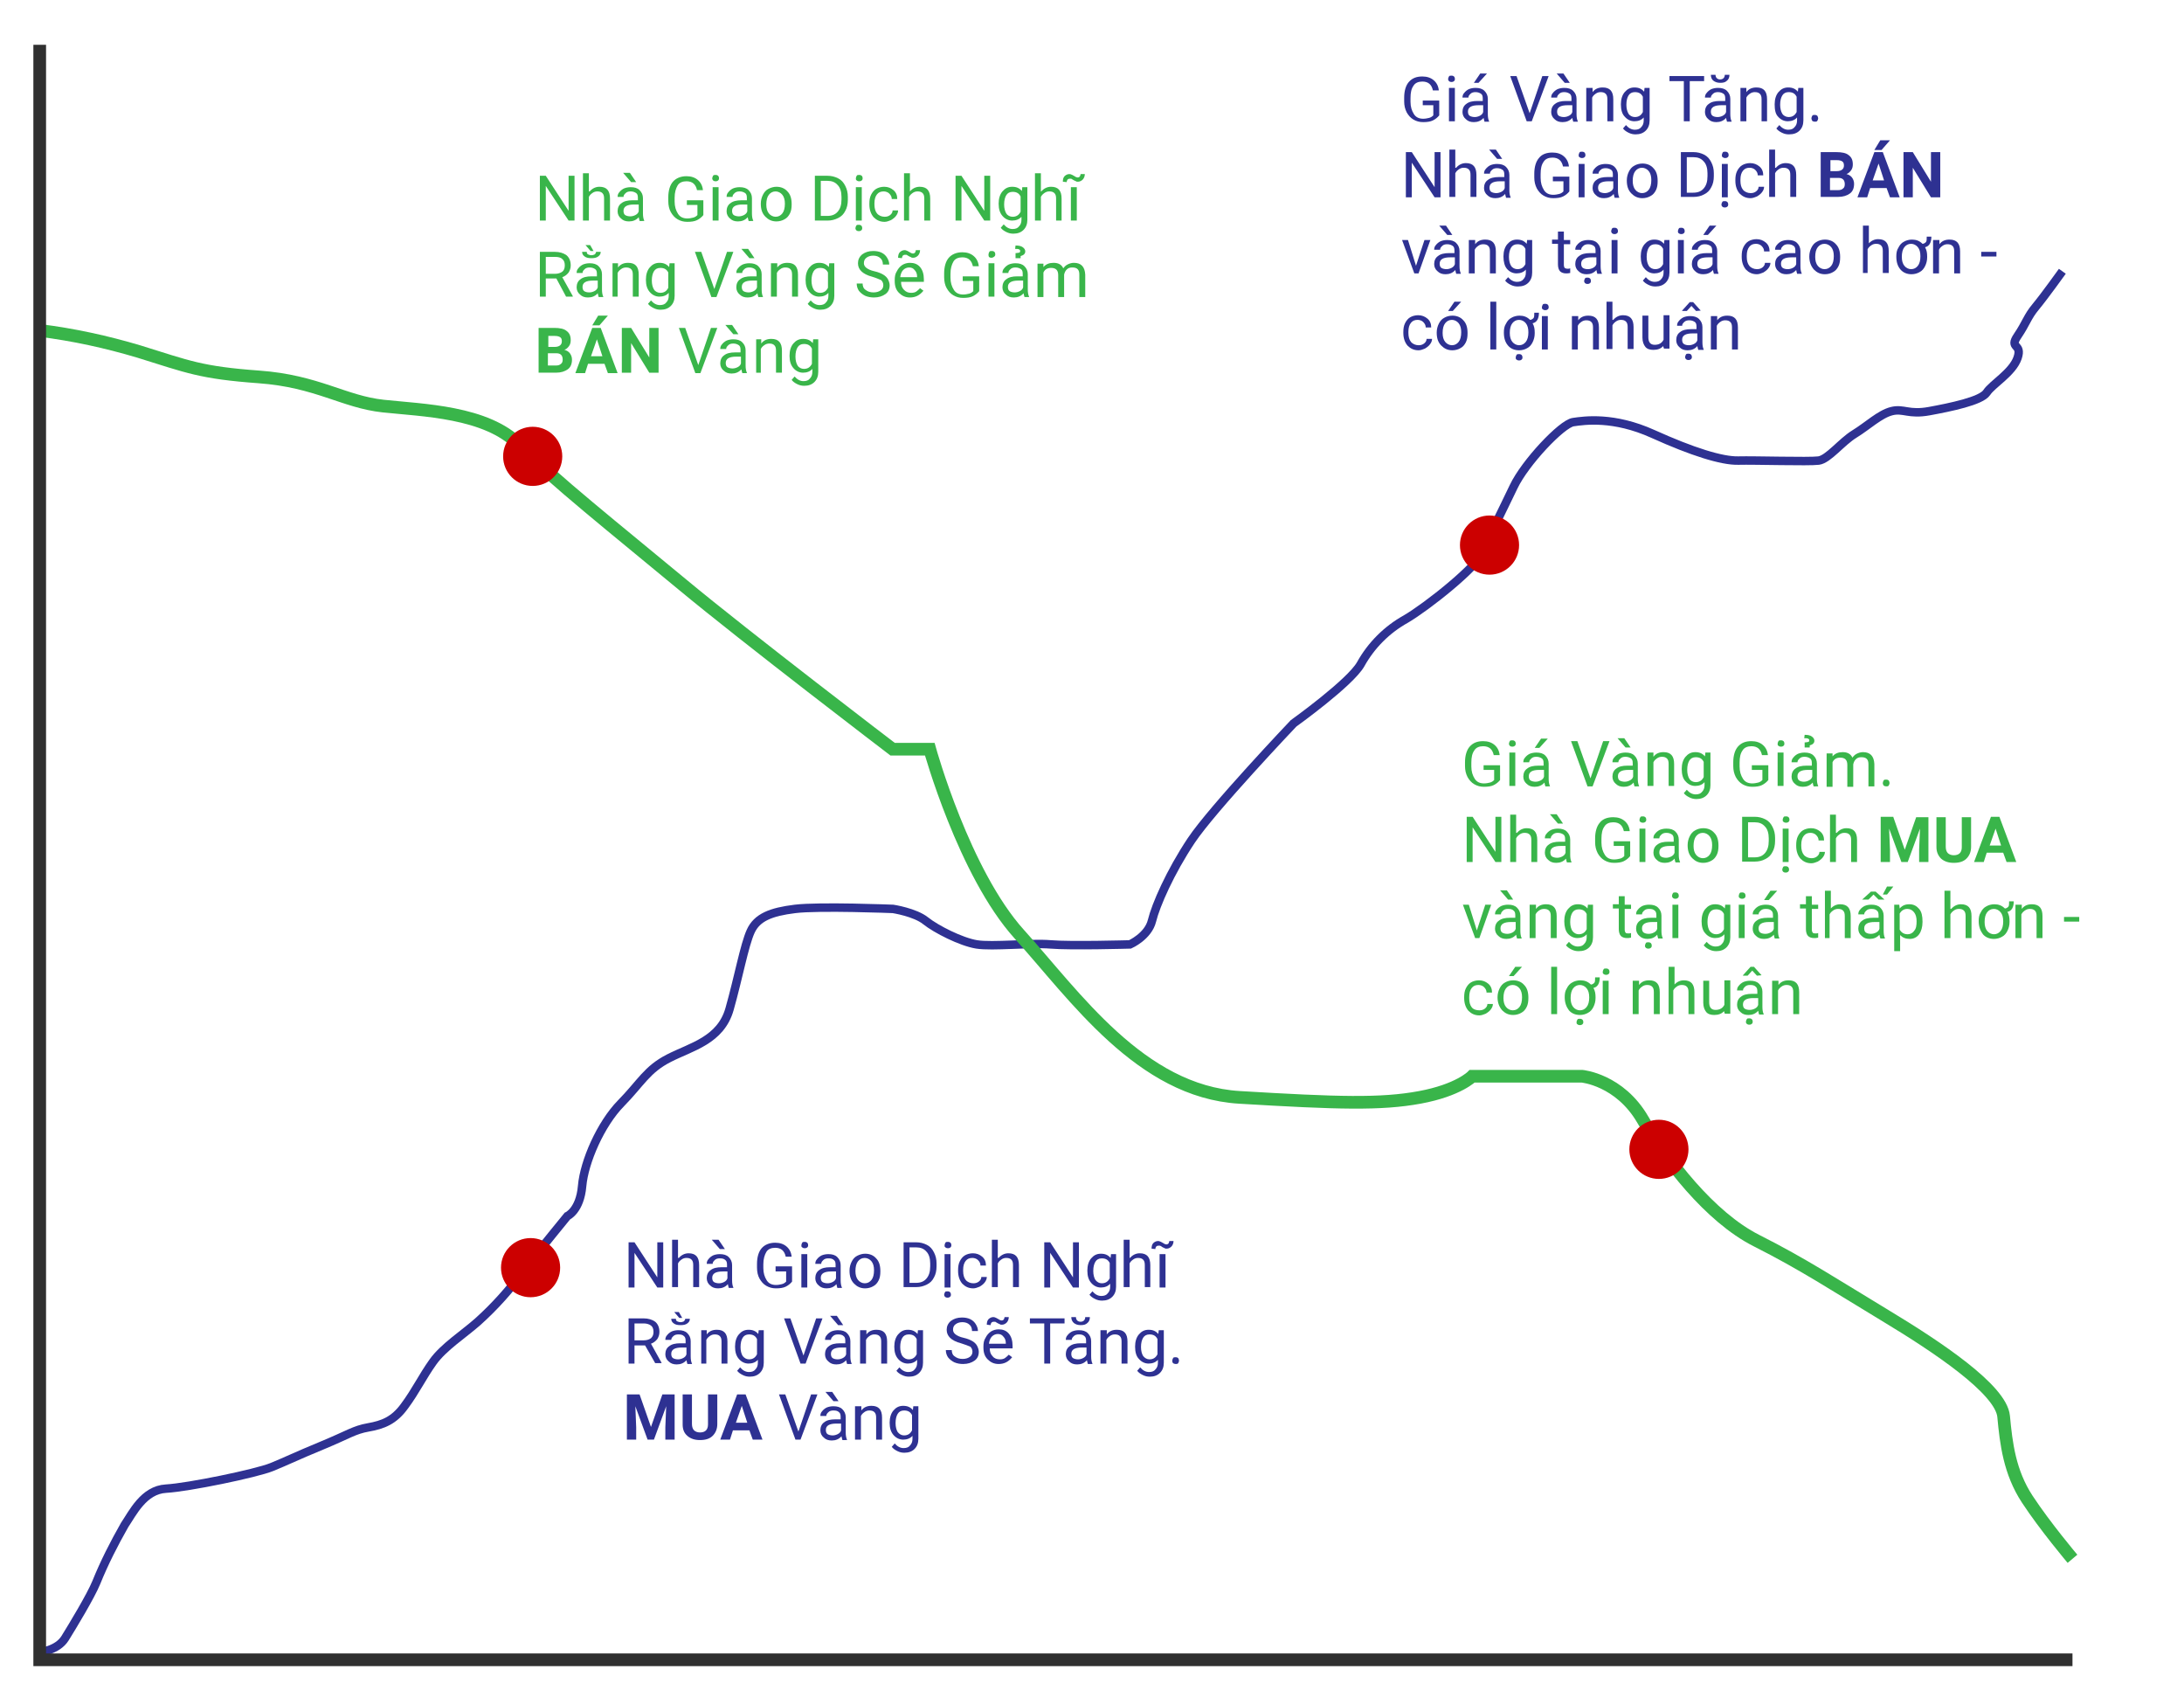 <?xml version="1.0" encoding="utf-8"?>
<!-- Generator: Adobe Illustrator 23.0.6, SVG Export Plug-In . SVG Version: 6.00 Build 0)  -->
<svg version="1.1" id="Layer_1" xmlns="http://www.w3.org/2000/svg" xmlns:xlink="http://www.w3.org/1999/xlink" x="0px" y="0px"
	 viewBox="0 0 517 400" style="enable-background:new 0 0 517 400;" xml:space="preserve">
<style type="text/css">
	.st0{fill:none;stroke:#2E3192;stroke-width:2;}
	.st1{fill:none;stroke:#39B54A;stroke-width:3;}
	.st2{fill:#CC0000;}
	.st3{fill:none;stroke:#303030;stroke-width:3;}
	.st4{fill:#39B54A;}
	.st5{fill:#2E3192;}
</style>
<g id="Group_989" transform="translate(31 41)">
	<path id="Path_3008" class="st0" d="M-21.6,350c0,0,4.2-0.4,6-3.3s6.1-10,7.4-13.2c1.9-4.7,4.2-9.2,6.7-13.6
		c1.9-2.8,4.5-8.3,9.8-8.6s21.3-3.6,25-5.1s5.6-2.5,11.9-5.1s7.6-3.7,11-4.3s6.1-1.6,8.6-5.1c2.6-3.5,4.2-6.9,6.7-10.4
		s7.2-6.5,10.6-9.5c4-3.6,7.6-7.6,10.8-12c3.9-5.1,10.4-13,10.4-13s3-1.3,3.5-7.1s4.4-14.7,9.2-19.6s6.1-8,11.4-10.7
		s12.2-4.2,14.3-11.6s3.5-15.1,5-18.4s4.8-4.6,10.5-5.3s23.2,0,23.2,0s5.2,0.8,7.7,2.8s8.4,5,12.1,5.6s12.8-0.4,17.5,0
		s18.8,0,18.8,0s4.3-1.9,5.2-5.6s4.3-11.5,9.3-19s24.2-27.7,24.2-27.7s13.4-9.6,15.9-14c2.5-4.5,6.2-8.2,10.7-10.7
		c4.8-2.8,17.2-12.5,18.6-16.4s4.2-9.2,6.9-14.9s11.4-14.9,14.1-15.3s9.6-1.4,18.9,2.8s16.3,6.4,20.2,6.3s16.7,0.3,19,0
		s5.4-4.4,8.5-6.3s6-4.7,8.8-5.4s4,0.9,8.9,0s12.3-2.4,13.6-4.4s6.1-4.7,7.3-8.2s-2.1-2.1,0-5.2s2.3-4.5,4.3-6.9s6.3-8.4,6.3-8.4"/>
	<path id="Path_3009" class="st1" d="M-21.6,37.2c8,1,15.8,2.7,23.5,5c11.6,3.6,14.6,5,28.4,6s20.1,5.9,29.4,6.9s24.5,1.3,32.2,9.2
		s23.3,20.3,38.6,33s49.8,39,49.8,39h8.8c0,0,8.1,29.3,21.2,43.8s28.7,37.2,52.1,38.6s33.5,1.7,42.7,0s12.4-5,12.4-5h26
		c0,0,8.9,0.8,14.4,10.3s15.8,23,26.9,28.6s18.5,10.5,30.6,17.8s27.3,17.4,27.9,23.8s1.4,13.2,5.6,19.6s10.7,14.1,10.7,14.1"/>
	<circle id="Ellipse_5" class="st2" cx="95.1" cy="67" r="7"/>
	<circle id="Ellipse_6" class="st2" cx="321.6" cy="88" r="7"/>
	<circle id="Ellipse_7" class="st2" cx="361.7" cy="231" r="7"/>
	<circle id="Ellipse_9" class="st2" cx="94.6" cy="259" r="7"/>
	<path id="Path_3007" class="st3" d="M-21.6-30.4v382.2h481.2"/>
</g>
<g>
	<g>
		<path class="st4" d="M136,52.2h-1.4l-5.4-8.2v8.2h-1.4V41.6h1.4l5.4,8.3v-8.3h1.4V52.2z"/>
		<path class="st4" d="M139.6,45.3c0.6-0.7,1.4-1.1,2.3-1.1c1.7,0,2.5,0.9,2.5,2.8v5.2h-1.4V47c0-0.6-0.1-1-0.4-1.3
			c-0.3-0.3-0.7-0.4-1.2-0.4c-0.4,0-0.8,0.1-1.2,0.4s-0.6,0.5-0.8,0.9v5.6h-1.4V41h1.4V45.3z"/>
		<path class="st4" d="M151.4,52.2c-0.1-0.2-0.1-0.4-0.2-0.8c-0.6,0.7-1.4,1-2.3,1c-0.8,0-1.4-0.2-1.9-0.7c-0.5-0.4-0.8-1-0.8-1.7
			c0-0.8,0.3-1.5,0.9-1.9c0.6-0.5,1.5-0.7,2.6-0.7h1.3v-0.6c0-0.5-0.1-0.9-0.4-1.1s-0.7-0.4-1.3-0.4c-0.5,0-0.9,0.1-1.2,0.4
			s-0.5,0.5-0.5,0.9h-1.4c0-0.4,0.1-0.8,0.4-1.1c0.3-0.4,0.7-0.7,1.1-0.9c0.5-0.2,1-0.3,1.6-0.3c0.9,0,1.6,0.2,2.1,0.7
			c0.5,0.5,0.8,1.1,0.8,1.9v3.6c0,0.7,0.1,1.3,0.3,1.7v0.1H151.4z M150.6,43.1l-1.2,0l-1.9-2.2h1.6L150.6,43.1z M149.2,51.2
			c0.4,0,0.8-0.1,1.2-0.3s0.7-0.5,0.8-0.9v-1.6h-1.1c-1.7,0-2.5,0.5-2.5,1.5c0,0.4,0.1,0.8,0.4,1S148.8,51.2,149.2,51.2z"/>
		<path class="st4" d="M166.5,50.9c-0.4,0.5-0.9,0.9-1.5,1.2c-0.6,0.3-1.4,0.4-2.3,0.4c-0.9,0-1.6-0.2-2.3-0.6s-1.2-1-1.6-1.7
			s-0.6-1.6-0.6-2.6v-0.9c0-1.6,0.4-2.9,1.1-3.7s1.8-1.3,3.2-1.3c1.1,0,2,0.3,2.7,0.9s1.1,1.4,1.2,2.4h-1.4
			c-0.3-1.4-1.1-2.1-2.5-2.1c-0.9,0-1.7,0.3-2.1,1s-0.7,1.6-0.7,2.9v0.9c0,1.2,0.3,2.1,0.8,2.9s1.3,1.1,2.2,1.1c0.5,0,1-0.1,1.4-0.2
			c0.4-0.1,0.7-0.3,1-0.6v-2.4h-2.5v-1.1h3.9V50.9z"/>
		<path class="st4" d="M168.6,42.2c0-0.2,0.1-0.4,0.2-0.6c0.1-0.2,0.3-0.2,0.6-0.2s0.5,0.1,0.6,0.2s0.2,0.3,0.2,0.6
			s-0.1,0.4-0.2,0.5s-0.3,0.2-0.6,0.2s-0.5-0.1-0.6-0.2C168.7,42.6,168.6,42.4,168.6,42.2z M170.1,52.2h-1.4v-7.9h1.4V52.2z"/>
		<path class="st4" d="M177.2,52.2c-0.1-0.2-0.1-0.4-0.2-0.8c-0.6,0.7-1.4,1-2.3,1c-0.8,0-1.4-0.2-1.9-0.7c-0.5-0.4-0.8-1-0.8-1.7
			c0-0.8,0.3-1.5,0.9-1.9c0.6-0.5,1.5-0.7,2.6-0.7h1.3v-0.6c0-0.5-0.1-0.9-0.4-1.1s-0.7-0.4-1.3-0.4c-0.5,0-0.9,0.1-1.2,0.4
			s-0.5,0.5-0.5,0.9h-1.4c0-0.4,0.1-0.8,0.4-1.1c0.3-0.4,0.7-0.7,1.1-0.9c0.5-0.2,1-0.3,1.6-0.3c0.9,0,1.6,0.2,2.1,0.7
			c0.5,0.5,0.8,1.1,0.8,1.9v3.6c0,0.7,0.1,1.3,0.3,1.7v0.1H177.2z M174.9,51.2c0.4,0,0.8-0.1,1.2-0.3s0.7-0.5,0.8-0.9v-1.6h-1.1
			c-1.7,0-2.5,0.5-2.5,1.5c0,0.4,0.1,0.8,0.4,1S174.5,51.2,174.9,51.2z"/>
		<path class="st4" d="M180.1,48.2c0-0.8,0.2-1.5,0.5-2.1s0.7-1.1,1.3-1.4s1.2-0.5,1.9-0.5c1.1,0,2,0.4,2.6,1.1c0.7,0.7,1,1.7,1,3
			v0.1c0,0.8-0.1,1.5-0.4,2.1s-0.7,1.1-1.3,1.4c-0.5,0.3-1.2,0.5-1.9,0.5c-1.1,0-1.9-0.4-2.6-1.1C180.4,50.5,180.1,49.5,180.1,48.2
			L180.1,48.2z M181.4,48.4c0,0.9,0.2,1.6,0.6,2.1c0.4,0.5,1,0.8,1.6,0.8c0.7,0,1.2-0.3,1.6-0.8s0.6-1.3,0.6-2.3
			c0-0.9-0.2-1.6-0.6-2.1c-0.4-0.5-1-0.8-1.6-0.8c-0.7,0-1.2,0.3-1.6,0.8S181.4,47.4,181.4,48.4z"/>
		<path class="st4" d="M192.9,52.2V41.6h3c0.9,0,1.7,0.2,2.5,0.6s1.3,1,1.7,1.8c0.4,0.8,0.6,1.6,0.6,2.6v0.7c0,1-0.2,1.9-0.6,2.6
			c-0.4,0.8-0.9,1.3-1.7,1.7s-1.6,0.6-2.5,0.6H192.9z M194.3,42.7v8.4h1.5c1.1,0,1.9-0.3,2.5-1c0.6-0.7,0.9-1.6,0.9-2.9v-0.6
			c0-1.2-0.3-2.2-0.9-2.8c-0.6-0.7-1.4-1-2.4-1H194.3z"/>
		<path class="st4" d="M202.5,54c0-0.2,0.1-0.4,0.2-0.6c0.1-0.2,0.3-0.2,0.6-0.2s0.5,0.1,0.6,0.2s0.2,0.3,0.2,0.6s-0.1,0.4-0.2,0.5
			s-0.3,0.2-0.6,0.2s-0.5-0.1-0.6-0.2C202.6,54.4,202.5,54.2,202.5,54z M202.6,42.2c0-0.2,0.1-0.4,0.2-0.6c0.1-0.2,0.3-0.2,0.6-0.2
			s0.5,0.1,0.6,0.2s0.2,0.3,0.2,0.6s-0.1,0.4-0.2,0.5s-0.3,0.2-0.6,0.2s-0.5-0.1-0.6-0.2C202.6,42.6,202.6,42.4,202.6,42.2z
			 M204,52.2h-1.4v-7.9h1.4V52.2z"/>
		<path class="st4" d="M209.4,51.3c0.5,0,0.9-0.1,1.3-0.4s0.6-0.7,0.6-1.1h1.3c0,0.5-0.2,0.9-0.5,1.3s-0.7,0.7-1.2,1
			c-0.5,0.2-1,0.4-1.5,0.4c-1.1,0-1.9-0.4-2.6-1.1c-0.6-0.7-1-1.7-1-3v-0.2c0-0.8,0.1-1.5,0.4-2.1s0.7-1.1,1.2-1.4
			c0.5-0.3,1.2-0.5,1.9-0.5c0.9,0,1.6,0.3,2.2,0.8s0.9,1.2,0.9,2.1h-1.3c0-0.5-0.2-0.9-0.6-1.3c-0.3-0.3-0.8-0.5-1.3-0.5
			c-0.7,0-1.2,0.2-1.6,0.7c-0.4,0.5-0.6,1.2-0.6,2.1v0.3c0,0.9,0.2,1.6,0.6,2.1S208.7,51.3,209.4,51.3z"/>
		<path class="st4" d="M215.4,45.3c0.6-0.7,1.4-1.1,2.3-1.1c1.7,0,2.5,0.9,2.5,2.8v5.2h-1.4V47c0-0.6-0.1-1-0.4-1.3
			c-0.3-0.3-0.7-0.4-1.2-0.4c-0.4,0-0.8,0.1-1.2,0.4s-0.6,0.5-0.8,0.9v5.6H214V41h1.4V45.3z"/>
		<path class="st4" d="M234.4,52.2H233l-5.4-8.2v8.2h-1.4V41.6h1.4l5.4,8.3v-8.3h1.4V52.2z"/>
		<path class="st4" d="M236.4,48.2c0-1.2,0.3-2.2,0.9-2.9c0.6-0.7,1.3-1.1,2.3-1.1c1,0,1.7,0.3,2.3,1l0.1-0.9h1.2v7.7
			c0,1-0.3,1.8-0.9,2.4c-0.6,0.6-1.4,0.9-2.4,0.9c-0.6,0-1.1-0.1-1.7-0.4s-1-0.6-1.3-1l0.7-0.8c0.6,0.7,1.3,1.1,2.1,1.1
			c0.7,0,1.2-0.2,1.5-0.6c0.4-0.4,0.6-0.9,0.6-1.6v-0.7c-0.5,0.6-1.3,0.9-2.2,0.9c-0.9,0-1.7-0.4-2.3-1.1S236.4,49.5,236.4,48.2z
			 M237.7,48.4c0,0.9,0.2,1.6,0.5,2.1s0.9,0.8,1.5,0.8c0.9,0,1.5-0.4,1.9-1.2v-3.6c-0.4-0.8-1-1.1-1.9-1.1c-0.7,0-1.2,0.3-1.5,0.8
			S237.7,47.4,237.7,48.4z"/>
		<path class="st4" d="M246.5,45.3c0.6-0.7,1.4-1.1,2.3-1.1c1.7,0,2.5,0.9,2.5,2.8v5.2H250V47c0-0.6-0.1-1-0.4-1.3
			c-0.3-0.3-0.7-0.4-1.2-0.4c-0.4,0-0.8,0.1-1.2,0.4s-0.6,0.5-0.8,0.9v5.6h-1.4V41h1.4V45.3z"/>
		<path class="st4" d="M256.8,41.2c0,0.5-0.2,1-0.5,1.3c-0.3,0.3-0.7,0.5-1.1,0.5c-0.2,0-0.4,0-0.5-0.1s-0.3-0.1-0.6-0.3
			s-0.4-0.2-0.5-0.3c-0.1,0-0.2,0-0.4,0c-0.2,0-0.4,0.1-0.5,0.2c-0.1,0.2-0.2,0.4-0.2,0.6l-0.9-0.1c0-0.5,0.1-1,0.4-1.3
			c0.3-0.3,0.7-0.5,1.1-0.5c0.2,0,0.3,0,0.5,0.1s0.3,0.1,0.6,0.3s0.4,0.2,0.5,0.3c0.1,0,0.3,0.1,0.4,0.1c0.2,0,0.4-0.1,0.5-0.2
			c0.1-0.2,0.2-0.4,0.2-0.6L256.8,41.2z M254.9,52.2h-1.4v-7.9h1.4V52.2z"/>
		<path class="st4" d="M131.7,65.9h-2.5v4.3h-1.4V59.6h3.5c1.2,0,2.1,0.3,2.8,0.8c0.6,0.5,1,1.3,1,2.4c0,0.7-0.2,1.2-0.5,1.7
			c-0.4,0.5-0.9,0.9-1.5,1.1l2.5,4.5v0.1H134L131.7,65.9z M129.2,64.8h2.2c0.7,0,1.3-0.2,1.7-0.5s0.6-0.8,0.6-1.5
			c0-0.7-0.2-1.2-0.6-1.5c-0.4-0.4-1-0.5-1.7-0.5h-2.2V64.8z"/>
		<path class="st4" d="M141.7,70.2c-0.1-0.2-0.1-0.4-0.2-0.8c-0.6,0.7-1.4,1-2.3,1c-0.8,0-1.4-0.2-1.9-0.7c-0.5-0.4-0.8-1-0.8-1.7
			c0-0.8,0.3-1.5,0.9-1.9c0.6-0.5,1.5-0.7,2.6-0.7h1.3v-0.6c0-0.5-0.1-0.9-0.4-1.1s-0.7-0.4-1.3-0.4c-0.5,0-0.9,0.1-1.2,0.4
			s-0.5,0.5-0.5,0.9h-1.4c0-0.4,0.1-0.8,0.4-1.1c0.3-0.4,0.7-0.7,1.1-0.9c0.5-0.2,1-0.3,1.6-0.3c0.9,0,1.6,0.2,2.1,0.7
			c0.5,0.5,0.8,1.1,0.8,1.9v3.6c0,0.7,0.1,1.3,0.3,1.7v0.1H141.7z M142.2,59.6c0,0.5-0.2,0.8-0.6,1.1s-0.9,0.4-1.6,0.4
			c-0.7,0-1.2-0.1-1.6-0.4s-0.6-0.6-0.6-1.1h1.1c0,0.3,0.1,0.5,0.3,0.6c0.2,0.1,0.5,0.2,0.8,0.2c0.3,0,0.6-0.1,0.8-0.2
			c0.2-0.2,0.3-0.4,0.3-0.6H142.2z M139.5,69.2c0.4,0,0.8-0.1,1.2-0.3s0.7-0.5,0.8-0.9v-1.6h-1.1c-1.7,0-2.5,0.5-2.5,1.5
			c0,0.4,0.1,0.8,0.4,1S139,69.2,139.5,69.2z M138.6,58h1.1l0.8,1.4l-0.7,0L138.6,58z"/>
		<path class="st4" d="M146.3,62.3l0,1c0.6-0.8,1.4-1.1,2.4-1.1c1.7,0,2.5,0.9,2.5,2.8v5.2h-1.4V65c0-0.6-0.1-1-0.4-1.3
			c-0.3-0.3-0.7-0.4-1.2-0.4c-0.4,0-0.8,0.1-1.2,0.4s-0.6,0.5-0.8,0.9v5.6H145v-7.9H146.3z"/>
		<path class="st4" d="M152.9,66.2c0-1.2,0.3-2.2,0.9-2.9c0.6-0.7,1.3-1.1,2.3-1.1c1,0,1.7,0.3,2.3,1l0.1-0.9h1.2v7.7
			c0,1-0.3,1.8-0.9,2.4c-0.6,0.6-1.4,0.9-2.4,0.9c-0.6,0-1.1-0.1-1.7-0.4s-1-0.6-1.3-1l0.7-0.8c0.6,0.7,1.3,1.1,2.1,1.1
			c0.7,0,1.2-0.2,1.5-0.6c0.4-0.4,0.6-0.9,0.6-1.6v-0.7c-0.5,0.6-1.3,0.9-2.2,0.9c-0.9,0-1.7-0.4-2.3-1.1S152.9,67.5,152.9,66.2z
			 M154.3,66.4c0,0.9,0.2,1.6,0.5,2.1s0.9,0.8,1.5,0.8c0.9,0,1.5-0.4,1.9-1.2v-3.6c-0.4-0.8-1-1.1-1.9-1.1c-0.7,0-1.2,0.3-1.5,0.8
			S154.3,65.4,154.3,66.4z"/>
		<path class="st4" d="M169.1,68.4l3-8.8h1.5l-4,10.7h-1.2l-3.9-10.7h1.5L169.1,68.4z"/>
		<path class="st4" d="M179.5,70.2c-0.1-0.2-0.1-0.4-0.2-0.8c-0.6,0.7-1.4,1-2.3,1c-0.8,0-1.4-0.2-1.9-0.7c-0.5-0.4-0.8-1-0.8-1.7
			c0-0.8,0.3-1.5,0.9-1.9c0.6-0.5,1.5-0.7,2.6-0.7h1.3v-0.6c0-0.5-0.1-0.9-0.4-1.1s-0.7-0.4-1.3-0.4c-0.5,0-0.9,0.1-1.2,0.4
			s-0.5,0.5-0.5,0.9h-1.4c0-0.4,0.1-0.8,0.4-1.1c0.3-0.4,0.7-0.7,1.1-0.9c0.5-0.2,1-0.3,1.6-0.3c0.9,0,1.6,0.2,2.1,0.7
			c0.5,0.5,0.8,1.1,0.8,1.9v3.6c0,0.7,0.1,1.3,0.3,1.7v0.1H179.5z M178.6,61.1l-1.2,0l-1.9-2.2h1.6L178.6,61.1z M177.2,69.2
			c0.4,0,0.8-0.1,1.2-0.3s0.7-0.5,0.8-0.9v-1.6h-1.1c-1.7,0-2.5,0.5-2.5,1.5c0,0.4,0.1,0.8,0.4,1S176.8,69.2,177.2,69.2z"/>
		<path class="st4" d="M184,62.3l0,1c0.6-0.8,1.4-1.1,2.4-1.1c1.7,0,2.5,0.9,2.5,2.8v5.2h-1.4V65c0-0.6-0.1-1-0.4-1.3
			c-0.3-0.3-0.7-0.4-1.2-0.4c-0.4,0-0.8,0.1-1.2,0.4s-0.6,0.5-0.8,0.9v5.6h-1.4v-7.9H184z"/>
		<path class="st4" d="M190.7,66.2c0-1.2,0.3-2.2,0.9-2.9c0.6-0.7,1.3-1.1,2.3-1.1c1,0,1.7,0.3,2.3,1l0.1-0.9h1.2v7.7
			c0,1-0.3,1.8-0.9,2.4c-0.6,0.6-1.4,0.9-2.4,0.9c-0.6,0-1.1-0.1-1.7-0.4s-1-0.6-1.3-1l0.7-0.8c0.6,0.7,1.3,1.1,2.1,1.1
			c0.7,0,1.2-0.2,1.5-0.6c0.4-0.4,0.6-0.9,0.6-1.6v-0.7c-0.5,0.6-1.3,0.9-2.2,0.9c-0.9,0-1.7-0.4-2.3-1.1S190.7,67.5,190.7,66.2z
			 M192.1,66.4c0,0.9,0.2,1.6,0.5,2.1s0.9,0.8,1.5,0.8c0.9,0,1.5-0.4,1.9-1.2v-3.6c-0.4-0.8-1-1.1-1.9-1.1c-0.7,0-1.2,0.3-1.5,0.8
			S192.1,65.4,192.1,66.4z"/>
		<path class="st4" d="M206.5,65.5c-1.2-0.3-2.1-0.8-2.6-1.3c-0.5-0.5-0.8-1.1-0.8-1.9c0-0.8,0.3-1.5,1-2.1c0.7-0.5,1.5-0.8,2.6-0.8
			c0.7,0,1.4,0.1,2,0.4c0.6,0.3,1,0.7,1.3,1.2c0.3,0.5,0.5,1,0.5,1.6H209c0-0.6-0.2-1.2-0.6-1.5c-0.4-0.4-1-0.6-1.7-0.6
			c-0.7,0-1.2,0.2-1.6,0.5c-0.4,0.3-0.6,0.7-0.6,1.3c0,0.4,0.2,0.8,0.6,1.1s1,0.6,1.9,0.8c0.9,0.2,1.6,0.5,2.1,0.8
			c0.5,0.3,0.9,0.7,1.1,1.1c0.2,0.4,0.4,0.9,0.4,1.4c0,0.9-0.3,1.6-1,2.1c-0.7,0.5-1.6,0.8-2.7,0.8c-0.7,0-1.4-0.1-2.1-0.4
			c-0.6-0.3-1.1-0.7-1.5-1.2c-0.3-0.5-0.5-1-0.5-1.7h1.4c0,0.6,0.2,1.2,0.7,1.5c0.5,0.4,1.1,0.6,1.9,0.6c0.7,0,1.3-0.2,1.7-0.5
			s0.6-0.7,0.6-1.2s-0.2-0.9-0.5-1.2C208.1,66.1,207.5,65.8,206.5,65.5z"/>
		<path class="st4" d="M215.4,70.4c-1.1,0-1.9-0.4-2.6-1.1c-0.7-0.7-1-1.6-1-2.8v-0.2c0-0.8,0.1-1.5,0.5-2.1
			c0.3-0.6,0.7-1.1,1.3-1.5c0.5-0.3,1.1-0.5,1.8-0.5c1,0,1.8,0.3,2.4,1s0.9,1.7,0.9,2.9v0.6h-5.4c0,0.8,0.2,1.4,0.7,1.9
			s1,0.7,1.7,0.7c0.5,0,0.9-0.1,1.2-0.3s0.6-0.5,0.9-0.8l0.8,0.6C217.7,69.9,216.7,70.4,215.4,70.4z M217.8,59.2
			c0,0.5-0.2,1-0.5,1.3c-0.3,0.3-0.7,0.5-1.1,0.5c-0.2,0-0.4,0-0.5-0.1s-0.3-0.1-0.6-0.3s-0.4-0.2-0.5-0.3c-0.1,0-0.2,0-0.4,0
			c-0.2,0-0.4,0.1-0.5,0.2c-0.1,0.2-0.2,0.4-0.2,0.6l-0.9-0.1c0-0.5,0.1-1,0.4-1.3s0.7-0.5,1.1-0.5c0.2,0,0.3,0,0.5,0.1
			s0.3,0.1,0.6,0.3s0.4,0.2,0.5,0.3c0.1,0,0.3,0.1,0.4,0.1c0.2,0,0.4-0.1,0.5-0.2c0.1-0.2,0.2-0.4,0.2-0.6L217.8,59.2z M215.2,63.3
			c-0.5,0-1,0.2-1.4,0.6c-0.4,0.4-0.6,1-0.7,1.7h4v-0.1c0-0.7-0.2-1.2-0.6-1.6C216.2,63.5,215.8,63.3,215.2,63.3z"/>
		<path class="st4" d="M231.8,68.9c-0.4,0.5-0.9,0.9-1.5,1.2c-0.6,0.3-1.4,0.4-2.3,0.4c-0.9,0-1.6-0.2-2.3-0.6s-1.2-1-1.6-1.7
			s-0.6-1.6-0.6-2.6v-0.9c0-1.6,0.4-2.9,1.1-3.7s1.8-1.3,3.2-1.3c1.1,0,2,0.3,2.7,0.9s1.1,1.4,1.2,2.4h-1.4
			c-0.3-1.4-1.1-2.1-2.5-2.1c-0.9,0-1.7,0.3-2.1,1s-0.7,1.6-0.7,2.9v0.9c0,1.2,0.3,2.1,0.8,2.9s1.3,1.1,2.2,1.1c0.5,0,1-0.1,1.4-0.2
			c0.4-0.1,0.7-0.3,1-0.6v-2.4h-2.5v-1.1h3.9V68.9z"/>
		<path class="st4" d="M234,60.2c0-0.2,0.1-0.4,0.2-0.6c0.1-0.2,0.3-0.2,0.6-0.2s0.5,0.1,0.6,0.2s0.2,0.3,0.2,0.6s-0.1,0.4-0.2,0.5
			S235,61,234.7,61s-0.5-0.1-0.6-0.2C234,60.6,234,60.4,234,60.2z M235.4,70.2h-1.4v-7.9h1.4V70.2z"/>
		<path class="st4" d="M242.5,70.2c-0.1-0.2-0.1-0.4-0.2-0.8c-0.6,0.7-1.4,1-2.3,1c-0.8,0-1.4-0.2-1.9-0.7c-0.5-0.4-0.8-1-0.8-1.7
			c0-0.8,0.3-1.5,0.9-1.9c0.6-0.5,1.5-0.7,2.6-0.7h1.3v-0.6c0-0.5-0.1-0.9-0.4-1.1s-0.7-0.4-1.3-0.4c-0.5,0-0.9,0.1-1.2,0.4
			s-0.5,0.5-0.5,0.9h-1.4c0-0.4,0.1-0.8,0.4-1.1c0.3-0.4,0.7-0.7,1.1-0.9c0.5-0.2,1-0.3,1.6-0.3c0.9,0,1.6,0.2,2.1,0.7
			c0.5,0.5,0.8,1.1,0.8,1.9v3.6c0,0.7,0.1,1.3,0.3,1.7v0.1H242.5z M240.2,69.2c0.4,0,0.8-0.1,1.2-0.3s0.7-0.5,0.8-0.9v-1.6h-1.1
			c-1.7,0-2.5,0.5-2.5,1.5c0,0.4,0.1,0.8,0.4,1S239.8,69.2,240.2,69.2z M240.4,61l0-1.1c0.4,0,0.6-0.1,0.8-0.1s0.3-0.2,0.3-0.4
			s-0.1-0.3-0.3-0.4c-0.2-0.1-0.5-0.1-0.9-0.1l0.1-0.8c0.7,0,1.3,0.1,1.7,0.4c0.4,0.3,0.6,0.6,0.6,1c0,0.3-0.1,0.5-0.3,0.7
			s-0.5,0.3-0.8,0.4l0,0.5H240.4z"/>
		<path class="st4" d="M247,62.3l0,0.9c0.6-0.7,1.4-1,2.4-1c1.1,0,1.9,0.4,2.3,1.3c0.3-0.4,0.6-0.7,1-0.9s0.9-0.4,1.5-0.4
			c1.7,0,2.6,0.9,2.7,2.8v5.3h-1.4V65c0-0.6-0.1-1-0.4-1.3s-0.7-0.4-1.3-0.4c-0.5,0-0.9,0.1-1.3,0.5c-0.3,0.3-0.5,0.7-0.6,1.2v5.3
			h-1.4v-5.2c0-1.2-0.6-1.7-1.7-1.7c-0.9,0-1.5,0.4-1.8,1.1v5.8h-1.4v-7.9H247z"/>
		<path class="st4" d="M127.5,88.2V77.6h3.7c1.3,0,2.3,0.2,2.9,0.7c0.7,0.5,1,1.2,1,2.2c0,0.5-0.1,1-0.4,1.4
			c-0.3,0.4-0.6,0.7-1.1,0.9c0.5,0.1,1,0.4,1.3,0.8c0.3,0.4,0.5,0.9,0.5,1.5c0,1-0.3,1.8-1,2.3s-1.6,0.8-2.8,0.8H127.5z M129.7,82.1
			h1.6c1.1,0,1.7-0.5,1.7-1.3c0-0.5-0.1-0.8-0.4-1c-0.3-0.2-0.7-0.3-1.3-0.3h-1.5V82.1z M129.7,83.6v2.9h1.9c0.5,0,0.9-0.1,1.2-0.4
			c0.3-0.2,0.4-0.6,0.4-1c0-1-0.5-1.5-1.5-1.5H129.7z"/>
		<path class="st4" d="M143.1,86.1h-3.9l-0.7,2.2h-2.3l4-10.7h2l4,10.7h-2.3L143.1,86.1z M139.9,84.3h2.7l-1.3-4L139.9,84.3z
			 M141.6,74.7h2.3l-2,2.3h-1.7L141.6,74.7z"/>
		<path class="st4" d="M155.9,88.2h-2.2l-4.3-7v7h-2.2V77.6h2.2l4.3,7v-7h2.2V88.2z"/>
		<path class="st4" d="M165.3,86.4l3-8.8h1.5l-4,10.7h-1.2l-3.9-10.7h1.5L165.3,86.4z"/>
		<path class="st4" d="M175.7,88.2c-0.1-0.2-0.1-0.4-0.2-0.8c-0.6,0.7-1.4,1-2.3,1c-0.8,0-1.4-0.2-1.9-0.7c-0.5-0.4-0.8-1-0.8-1.7
			c0-0.8,0.3-1.5,0.9-1.9c0.6-0.5,1.5-0.7,2.6-0.7h1.3v-0.6c0-0.5-0.1-0.9-0.4-1.1s-0.7-0.4-1.3-0.4c-0.5,0-0.9,0.1-1.2,0.4
			s-0.5,0.5-0.5,0.9h-1.4c0-0.4,0.1-0.8,0.4-1.1c0.3-0.4,0.7-0.7,1.1-0.9c0.5-0.2,1-0.3,1.6-0.3c0.9,0,1.6,0.2,2.1,0.7
			c0.5,0.5,0.8,1.1,0.8,1.9v3.6c0,0.7,0.1,1.3,0.3,1.7v0.1H175.7z M174.8,79.1l-1.2,0l-1.9-2.2h1.6L174.8,79.1z M173.4,87.2
			c0.4,0,0.8-0.1,1.2-0.3s0.7-0.5,0.8-0.9v-1.6h-1.1c-1.7,0-2.5,0.5-2.5,1.5c0,0.4,0.1,0.8,0.4,1S173,87.2,173.4,87.2z"/>
		<path class="st4" d="M180.2,80.3l0,1c0.6-0.8,1.4-1.1,2.4-1.1c1.7,0,2.5,0.9,2.5,2.8v5.2h-1.4V83c0-0.6-0.1-1-0.4-1.3
			c-0.3-0.3-0.7-0.4-1.2-0.4c-0.4,0-0.8,0.1-1.2,0.4s-0.6,0.5-0.8,0.9v5.6H179v-7.9H180.2z"/>
		<path class="st4" d="M186.9,84.2c0-1.2,0.3-2.2,0.9-2.9c0.6-0.7,1.3-1.1,2.3-1.1c1,0,1.7,0.3,2.3,1l0.1-0.9h1.2v7.7
			c0,1-0.3,1.8-0.9,2.4c-0.6,0.6-1.4,0.9-2.4,0.9c-0.6,0-1.1-0.1-1.7-0.4s-1-0.6-1.3-1l0.7-0.8c0.6,0.7,1.3,1.1,2.1,1.1
			c0.7,0,1.2-0.2,1.5-0.6c0.4-0.4,0.6-0.9,0.6-1.6v-0.7c-0.5,0.6-1.3,0.9-2.2,0.9c-0.9,0-1.7-0.4-2.3-1.1S186.9,85.5,186.9,84.2z
			 M188.3,84.4c0,0.9,0.2,1.6,0.5,2.1s0.9,0.8,1.5,0.8c0.9,0,1.5-0.4,1.9-1.2v-3.6c-0.4-0.8-1-1.1-1.9-1.1c-0.7,0-1.2,0.3-1.5,0.8
			S188.3,83.4,188.3,84.4z"/>
	</g>
</g>
<g>
	<g>
		<path class="st4" d="M355.1,184.6c-0.4,0.5-0.9,0.9-1.5,1.2c-0.6,0.3-1.4,0.4-2.3,0.4c-0.9,0-1.6-0.2-2.3-0.6s-1.2-1-1.6-1.7
			c-0.4-0.8-0.6-1.6-0.6-2.6v-0.9c0-1.6,0.4-2.9,1.1-3.7c0.8-0.9,1.8-1.3,3.2-1.3c1.1,0,2,0.3,2.7,0.9s1.1,1.4,1.2,2.4h-1.4
			c-0.3-1.4-1.1-2.1-2.5-2.1c-0.9,0-1.7,0.3-2.1,1c-0.5,0.7-0.7,1.6-0.7,2.9v0.9c0,1.2,0.3,2.1,0.8,2.9s1.3,1.1,2.2,1.1
			c0.5,0,1-0.1,1.4-0.2c0.4-0.1,0.7-0.3,1-0.6v-2.4h-2.5v-1.1h3.9V184.6z"/>
		<path class="st4" d="M357.2,176c0-0.2,0.1-0.4,0.2-0.6c0.1-0.2,0.3-0.2,0.6-0.2s0.5,0.1,0.6,0.2s0.2,0.3,0.2,0.6s-0.1,0.4-0.2,0.5
			s-0.3,0.2-0.6,0.2s-0.5-0.1-0.6-0.2C357.3,176.4,357.2,176.2,357.2,176z M358.7,186h-1.4v-7.9h1.4V186z"/>
		<path class="st4" d="M365.8,186c-0.1-0.2-0.1-0.4-0.2-0.8c-0.6,0.7-1.4,1-2.3,1c-0.8,0-1.4-0.2-1.9-0.7c-0.5-0.4-0.8-1-0.8-1.7
			c0-0.8,0.3-1.5,0.9-1.9c0.6-0.5,1.5-0.7,2.6-0.7h1.3v-0.6c0-0.5-0.1-0.9-0.4-1.1s-0.7-0.4-1.3-0.4c-0.5,0-0.9,0.1-1.2,0.4
			s-0.5,0.5-0.5,0.9h-1.4c0-0.4,0.1-0.8,0.4-1.1c0.3-0.4,0.7-0.7,1.1-0.9c0.5-0.2,1-0.3,1.6-0.3c0.9,0,1.6,0.2,2.1,0.7
			c0.5,0.5,0.8,1.1,0.8,1.9v3.6c0,0.7,0.1,1.3,0.3,1.7v0.1H365.8z M363.5,185c0.4,0,0.8-0.1,1.2-0.3s0.7-0.5,0.8-0.9v-1.6h-1.1
			c-1.7,0-2.5,0.5-2.5,1.5c0,0.4,0.1,0.8,0.4,1S363.1,185,363.5,185z M364.8,174.8h1.6l-2,2.2l-1.1,0L364.8,174.8z"/>
		<path class="st4" d="M376.5,184.2l3-8.8h1.5l-4,10.7h-1.2l-3.9-10.7h1.5L376.5,184.2z"/>
		<path class="st4" d="M386.9,186c-0.1-0.2-0.1-0.4-0.2-0.8c-0.6,0.7-1.4,1-2.3,1c-0.8,0-1.4-0.2-1.9-0.7c-0.5-0.4-0.8-1-0.8-1.7
			c0-0.8,0.3-1.5,0.9-1.9c0.6-0.5,1.5-0.7,2.6-0.7h1.3v-0.6c0-0.5-0.1-0.9-0.4-1.1s-0.7-0.4-1.3-0.4c-0.5,0-0.9,0.1-1.2,0.4
			s-0.5,0.5-0.5,0.9h-1.4c0-0.4,0.1-0.8,0.4-1.1c0.3-0.4,0.7-0.7,1.1-0.9c0.5-0.2,1-0.3,1.6-0.3c0.9,0,1.6,0.2,2.1,0.7
			c0.5,0.5,0.8,1.1,0.8,1.9v3.6c0,0.7,0.1,1.3,0.3,1.7v0.1H386.9z M386,176.9l-1.2,0l-1.9-2.2h1.6L386,176.9z M384.6,185
			c0.4,0,0.8-0.1,1.2-0.3s0.7-0.5,0.8-0.9v-1.6h-1.1c-1.7,0-2.5,0.5-2.5,1.5c0,0.4,0.1,0.8,0.4,1S384.2,185,384.6,185z"/>
		<path class="st4" d="M391.4,178.1l0,1c0.6-0.8,1.4-1.1,2.4-1.1c1.7,0,2.5,0.9,2.5,2.8v5.2H395v-5.2c0-0.6-0.1-1-0.4-1.3
			c-0.3-0.3-0.7-0.4-1.2-0.4c-0.4,0-0.8,0.1-1.2,0.4s-0.6,0.5-0.8,0.9v5.6h-1.4v-7.9H391.4z"/>
		<path class="st4" d="M398.1,182c0-1.2,0.3-2.2,0.9-2.9c0.6-0.7,1.3-1.1,2.3-1.1c1,0,1.7,0.3,2.3,1l0.1-0.9h1.2v7.7
			c0,1-0.3,1.8-0.9,2.4c-0.6,0.6-1.4,0.9-2.4,0.9c-0.6,0-1.1-0.1-1.7-0.4s-1-0.6-1.3-1l0.7-0.8c0.6,0.7,1.3,1.1,2.1,1.1
			c0.7,0,1.2-0.2,1.5-0.6c0.4-0.4,0.6-0.9,0.6-1.6v-0.7c-0.5,0.6-1.3,0.9-2.2,0.9c-0.9,0-1.7-0.4-2.3-1.1
			C398.4,184.3,398.1,183.3,398.1,182z M399.4,182.2c0,0.9,0.2,1.6,0.5,2.1s0.9,0.8,1.5,0.8c0.9,0,1.5-0.4,1.9-1.2v-3.6
			c-0.4-0.8-1-1.1-1.9-1.1c-0.7,0-1.2,0.3-1.5,0.8S399.4,181.2,399.4,182.2z"/>
		<path class="st4" d="M418.6,184.6c-0.4,0.5-0.9,0.9-1.5,1.2c-0.6,0.3-1.4,0.4-2.3,0.4c-0.9,0-1.6-0.2-2.3-0.6s-1.2-1-1.6-1.7
			c-0.4-0.8-0.6-1.6-0.6-2.6v-0.9c0-1.6,0.4-2.9,1.1-3.7c0.8-0.9,1.8-1.3,3.2-1.3c1.1,0,2,0.3,2.7,0.9s1.1,1.4,1.2,2.4h-1.4
			c-0.3-1.4-1.1-2.1-2.5-2.1c-0.9,0-1.7,0.3-2.1,1c-0.5,0.7-0.7,1.6-0.7,2.9v0.9c0,1.2,0.3,2.1,0.8,2.9s1.3,1.1,2.2,1.1
			c0.5,0,1-0.1,1.4-0.2c0.4-0.1,0.7-0.3,1-0.6v-2.4h-2.5v-1.1h3.9V184.6z"/>
		<path class="st4" d="M420.8,176c0-0.2,0.1-0.4,0.2-0.6c0.1-0.2,0.3-0.2,0.6-0.2s0.5,0.1,0.6,0.2s0.2,0.3,0.2,0.6s-0.1,0.4-0.2,0.5
			s-0.3,0.2-0.6,0.2s-0.5-0.1-0.6-0.2C420.8,176.4,420.8,176.2,420.8,176z M422.2,186h-1.4v-7.9h1.4V186z"/>
		<path class="st4" d="M429.3,186c-0.1-0.2-0.1-0.4-0.2-0.8c-0.6,0.7-1.4,1-2.3,1c-0.8,0-1.4-0.2-1.9-0.7c-0.5-0.4-0.8-1-0.8-1.7
			c0-0.8,0.3-1.5,0.9-1.9c0.6-0.5,1.5-0.7,2.6-0.7h1.3v-0.6c0-0.5-0.1-0.9-0.4-1.1s-0.7-0.4-1.3-0.4c-0.5,0-0.9,0.1-1.2,0.4
			s-0.5,0.5-0.5,0.9h-1.4c0-0.4,0.1-0.8,0.4-1.1c0.3-0.4,0.7-0.7,1.1-0.9c0.5-0.2,1-0.3,1.6-0.3c0.9,0,1.6,0.2,2.1,0.7
			c0.5,0.5,0.8,1.1,0.8,1.9v3.6c0,0.7,0.1,1.3,0.3,1.7v0.1H429.3z M427,185c0.4,0,0.8-0.1,1.2-0.3s0.7-0.5,0.8-0.9v-1.6H428
			c-1.7,0-2.5,0.5-2.5,1.5c0,0.4,0.1,0.8,0.4,1S426.6,185,427,185z M427.2,176.8l0-1.1c0.4,0,0.6-0.1,0.8-0.1s0.3-0.2,0.3-0.4
			s-0.1-0.3-0.3-0.4c-0.2-0.1-0.5-0.1-0.9-0.1l0.1-0.8c0.7,0,1.3,0.1,1.7,0.4c0.4,0.3,0.6,0.6,0.6,1c0,0.3-0.1,0.5-0.3,0.7
			s-0.5,0.3-0.8,0.4l0,0.5H427.2z"/>
		<path class="st4" d="M433.8,178.1l0,0.9c0.6-0.7,1.4-1,2.4-1c1.1,0,1.9,0.4,2.3,1.3c0.3-0.4,0.6-0.7,1-0.9
			c0.4-0.2,0.9-0.4,1.5-0.4c1.7,0,2.6,0.9,2.7,2.8v5.3h-1.4v-5.2c0-0.6-0.1-1-0.4-1.3s-0.7-0.4-1.3-0.4c-0.5,0-0.9,0.1-1.3,0.5
			c-0.3,0.3-0.5,0.7-0.6,1.2v5.3h-1.4v-5.2c0-1.2-0.6-1.7-1.7-1.7c-0.9,0-1.5,0.4-1.8,1.1v5.8h-1.4v-7.9H433.8z"/>
		<path class="st4" d="M445.7,185.3c0-0.2,0.1-0.4,0.2-0.6c0.1-0.2,0.3-0.2,0.6-0.2s0.5,0.1,0.6,0.2c0.1,0.2,0.2,0.4,0.2,0.6
			c0,0.2-0.1,0.4-0.2,0.6c-0.1,0.2-0.4,0.2-0.6,0.2s-0.5-0.1-0.6-0.2C445.8,185.7,445.7,185.6,445.7,185.3z"/>
		<path class="st4" d="M355.4,204H354l-5.4-8.2v8.2h-1.4v-10.7h1.4l5.4,8.3v-8.3h1.4V204z"/>
		<path class="st4" d="M359.1,197.1c0.6-0.7,1.4-1.1,2.3-1.1c1.7,0,2.5,0.9,2.5,2.8v5.2h-1.4v-5.2c0-0.6-0.1-1-0.4-1.3
			c-0.3-0.3-0.7-0.4-1.2-0.4c-0.4,0-0.8,0.1-1.2,0.4s-0.6,0.5-0.8,0.9v5.6h-1.4v-11.2h1.4V197.1z"/>
		<path class="st4" d="M370.9,204c-0.1-0.2-0.1-0.4-0.2-0.8c-0.6,0.7-1.4,1-2.3,1c-0.8,0-1.4-0.2-1.9-0.7c-0.5-0.4-0.8-1-0.8-1.7
			c0-0.8,0.3-1.5,0.9-1.9c0.6-0.5,1.5-0.7,2.6-0.7h1.3v-0.6c0-0.5-0.1-0.9-0.4-1.1s-0.7-0.4-1.3-0.4c-0.5,0-0.9,0.1-1.2,0.4
			s-0.5,0.5-0.5,0.9h-1.4c0-0.4,0.1-0.8,0.4-1.1c0.3-0.4,0.7-0.7,1.1-0.9c0.5-0.2,1-0.3,1.6-0.3c0.9,0,1.6,0.2,2.1,0.7
			c0.5,0.5,0.8,1.1,0.8,1.9v3.6c0,0.7,0.1,1.3,0.3,1.7v0.1H370.9z M370,194.9l-1.2,0l-1.9-2.2h1.6L370,194.9z M368.6,203
			c0.4,0,0.8-0.1,1.2-0.3s0.7-0.5,0.8-0.9v-1.6h-1.1c-1.7,0-2.5,0.5-2.5,1.5c0,0.4,0.1,0.8,0.4,1S368.2,203,368.6,203z"/>
		<path class="st4" d="M385.9,202.6c-0.4,0.5-0.9,0.9-1.5,1.2c-0.6,0.3-1.4,0.4-2.3,0.4c-0.9,0-1.6-0.2-2.3-0.6
			c-0.7-0.4-1.2-1-1.6-1.7c-0.4-0.8-0.6-1.6-0.6-2.6v-0.9c0-1.6,0.4-2.9,1.1-3.7c0.7-0.9,1.8-1.3,3.2-1.3c1.1,0,2,0.3,2.7,0.9
			s1.1,1.4,1.2,2.4h-1.4c-0.3-1.4-1.1-2.1-2.5-2.1c-0.9,0-1.7,0.3-2.1,1c-0.5,0.7-0.7,1.6-0.7,2.9v0.9c0,1.2,0.3,2.1,0.8,2.9
			s1.3,1.1,2.2,1.1c0.5,0,1-0.1,1.4-0.2c0.4-0.1,0.7-0.3,1-0.6v-2.4h-2.5v-1.1h3.9V202.6z"/>
		<path class="st4" d="M388.1,194c0-0.2,0.1-0.4,0.2-0.6c0.1-0.2,0.3-0.2,0.6-0.2s0.5,0.1,0.6,0.2s0.2,0.3,0.2,0.6s-0.1,0.4-0.2,0.5
			s-0.3,0.2-0.6,0.2s-0.5-0.1-0.6-0.2C388.1,194.4,388.1,194.2,388.1,194z M389.5,204h-1.4v-7.9h1.4V204z"/>
		<path class="st4" d="M396.6,204c-0.1-0.2-0.1-0.4-0.2-0.8c-0.6,0.7-1.4,1-2.3,1c-0.8,0-1.4-0.2-1.9-0.7c-0.5-0.4-0.8-1-0.8-1.7
			c0-0.8,0.3-1.5,0.9-1.9c0.6-0.5,1.5-0.7,2.6-0.7h1.3v-0.6c0-0.5-0.1-0.9-0.4-1.1s-0.7-0.4-1.3-0.4c-0.5,0-0.9,0.1-1.2,0.4
			s-0.5,0.5-0.5,0.9h-1.4c0-0.4,0.1-0.8,0.4-1.1c0.3-0.4,0.7-0.7,1.1-0.9c0.5-0.2,1-0.3,1.6-0.3c0.9,0,1.6,0.2,2.1,0.7
			c0.5,0.5,0.8,1.1,0.8,1.9v3.6c0,0.7,0.1,1.3,0.3,1.7v0.1H396.6z M394.4,203c0.4,0,0.8-0.1,1.2-0.3s0.7-0.5,0.8-0.9v-1.6h-1.1
			c-1.7,0-2.5,0.5-2.5,1.5c0,0.4,0.1,0.8,0.4,1S393.9,203,394.4,203z"/>
		<path class="st4" d="M399.5,200c0-0.8,0.2-1.5,0.5-2.1c0.3-0.6,0.7-1.1,1.3-1.4c0.5-0.3,1.2-0.5,1.9-0.5c1.1,0,2,0.4,2.6,1.1
			c0.7,0.7,1,1.7,1,3v0.1c0,0.8-0.1,1.5-0.4,2.1c-0.3,0.6-0.7,1.1-1.3,1.4c-0.5,0.3-1.2,0.5-1.9,0.5c-1.1,0-1.9-0.4-2.6-1.1
			C399.8,202.3,399.5,201.3,399.5,200L399.5,200z M400.9,200.2c0,0.9,0.2,1.6,0.6,2.1c0.4,0.5,1,0.8,1.6,0.8c0.7,0,1.2-0.3,1.6-0.8
			s0.6-1.3,0.6-2.3c0-0.9-0.2-1.6-0.6-2.1c-0.4-0.5-1-0.8-1.6-0.8c-0.7,0-1.2,0.3-1.6,0.8S400.9,199.2,400.9,200.2z"/>
		<path class="st4" d="M412.4,204v-10.7h3c0.9,0,1.7,0.2,2.5,0.6s1.3,1,1.7,1.8c0.4,0.8,0.6,1.6,0.6,2.6v0.7c0,1-0.2,1.9-0.6,2.6
			c-0.4,0.8-0.9,1.3-1.7,1.7c-0.7,0.4-1.6,0.6-2.5,0.6H412.4z M413.8,194.5v8.4h1.5c1.1,0,1.9-0.3,2.5-1c0.6-0.7,0.9-1.6,0.9-2.9
			v-0.6c0-1.2-0.3-2.2-0.9-2.8c-0.6-0.7-1.4-1-2.4-1H413.8z"/>
		<path class="st4" d="M421.9,205.8c0-0.2,0.1-0.4,0.2-0.6c0.1-0.2,0.3-0.2,0.6-0.2s0.5,0.1,0.6,0.2s0.2,0.3,0.2,0.6
			s-0.1,0.4-0.2,0.5s-0.3,0.2-0.6,0.2s-0.5-0.1-0.6-0.2C422,206.2,421.9,206,421.9,205.8z M422,194c0-0.2,0.1-0.4,0.2-0.6
			c0.1-0.2,0.3-0.2,0.6-0.2s0.5,0.1,0.6,0.2s0.2,0.3,0.2,0.6s-0.1,0.4-0.2,0.5s-0.3,0.2-0.6,0.2s-0.5-0.1-0.6-0.2
			C422,194.4,422,194.2,422,194z M423.4,204h-1.4v-7.9h1.4V204z"/>
		<path class="st4" d="M428.8,203.1c0.5,0,0.9-0.1,1.3-0.4s0.6-0.7,0.6-1.1h1.3c0,0.5-0.2,0.9-0.5,1.3s-0.7,0.7-1.2,1
			c-0.5,0.2-1,0.4-1.5,0.4c-1.1,0-1.9-0.4-2.6-1.1c-0.6-0.7-1-1.7-1-3v-0.2c0-0.8,0.1-1.5,0.4-2.1s0.7-1.1,1.2-1.4
			c0.5-0.3,1.2-0.5,1.9-0.5c0.9,0,1.6,0.3,2.2,0.8c0.6,0.5,0.9,1.2,0.9,2.1h-1.3c0-0.5-0.2-0.9-0.6-1.3c-0.3-0.3-0.8-0.5-1.3-0.5
			c-0.7,0-1.2,0.2-1.6,0.7c-0.4,0.5-0.6,1.2-0.6,2.1v0.3c0,0.9,0.2,1.6,0.6,2.1S428.1,203.1,428.8,203.1z"/>
		<path class="st4" d="M434.8,197.1c0.6-0.7,1.4-1.1,2.3-1.1c1.7,0,2.5,0.9,2.5,2.8v5.2h-1.4v-5.2c0-0.6-0.1-1-0.4-1.3
			c-0.3-0.3-0.7-0.4-1.2-0.4c-0.4,0-0.8,0.1-1.2,0.4s-0.6,0.5-0.8,0.9v5.6h-1.4v-11.2h1.4V197.1z"/>
		<path class="st4" d="M448.2,193.4l2.7,7.7l2.7-7.7h2.9V204h-2.2v-2.9l0.2-5l-2.9,7.9h-1.5l-2.9-7.9l0.2,5v2.9h-2.2v-10.7H448.2z"
			/>
		<path class="st4" d="M466.6,193.4v7c0,1.2-0.4,2.1-1.1,2.8c-0.7,0.7-1.7,1-3,1c-1.2,0-2.2-0.3-3-1c-0.7-0.7-1.1-1.6-1.1-2.7v-7.1
			h2.2v7c0,0.7,0.2,1.2,0.5,1.5c0.3,0.3,0.8,0.5,1.4,0.5c1.2,0,1.9-0.6,1.9-1.9v-7.1H466.6z"/>
		<path class="st4" d="M474.2,201.8h-3.9l-0.7,2.2h-2.3l4-10.7h2l4,10.7H475L474.2,201.8z M471,200.1h2.7l-1.3-4L471,200.1z"/>
		<path class="st4" d="M349.6,220.2l2-6.1h1.4l-2.8,7.9h-1l-2.9-7.9h1.4L349.6,220.2z"/>
		<path class="st4" d="M359.1,222c-0.1-0.2-0.1-0.4-0.2-0.8c-0.6,0.7-1.4,1-2.3,1c-0.8,0-1.4-0.2-1.9-0.7c-0.5-0.4-0.8-1-0.8-1.7
			c0-0.8,0.3-1.5,0.9-1.9c0.6-0.5,1.5-0.7,2.6-0.7h1.3v-0.6c0-0.5-0.1-0.9-0.4-1.1c-0.3-0.3-0.7-0.4-1.3-0.4c-0.5,0-0.9,0.1-1.2,0.4
			s-0.5,0.5-0.5,0.9h-1.4c0-0.4,0.1-0.8,0.4-1.1c0.3-0.4,0.7-0.7,1.1-0.9c0.5-0.2,1-0.3,1.6-0.3c0.9,0,1.6,0.2,2.1,0.7
			c0.5,0.5,0.8,1.1,0.8,1.9v3.6c0,0.7,0.1,1.3,0.3,1.7v0.1H359.1z M358.2,212.9l-1.2,0l-1.9-2.2h1.6L358.2,212.9z M356.8,221
			c0.4,0,0.8-0.1,1.2-0.3s0.7-0.5,0.8-0.9v-1.6h-1.1c-1.7,0-2.5,0.5-2.5,1.5c0,0.4,0.1,0.8,0.4,1S356.4,221,356.8,221z"/>
		<path class="st4" d="M363.6,214.1l0,1c0.6-0.8,1.4-1.1,2.4-1.1c1.7,0,2.5,0.9,2.5,2.8v5.2h-1.4v-5.2c0-0.6-0.1-1-0.4-1.3
			c-0.3-0.3-0.7-0.4-1.2-0.4c-0.4,0-0.8,0.1-1.2,0.4s-0.6,0.5-0.8,0.9v5.6h-1.4v-7.9H363.6z"/>
		<path class="st4" d="M370.3,218c0-1.2,0.3-2.2,0.9-2.9c0.6-0.7,1.3-1.1,2.3-1.1c1,0,1.7,0.3,2.3,1l0.1-0.9h1.2v7.7
			c0,1-0.3,1.8-0.9,2.4c-0.6,0.6-1.4,0.9-2.5,0.9c-0.6,0-1.1-0.1-1.7-0.4s-1-0.6-1.3-1l0.7-0.8c0.6,0.7,1.3,1.1,2.1,1.1
			c0.7,0,1.2-0.2,1.5-0.6c0.4-0.4,0.6-0.9,0.6-1.6v-0.7c-0.5,0.6-1.3,0.9-2.2,0.9c-0.9,0-1.7-0.4-2.3-1.1
			C370.6,220.3,370.3,219.3,370.3,218z M371.7,218.2c0,0.9,0.2,1.6,0.5,2.1c0.4,0.5,0.9,0.8,1.5,0.8c0.9,0,1.5-0.4,1.9-1.2v-3.6
			c-0.4-0.8-1-1.1-1.9-1.1c-0.7,0-1.2,0.3-1.5,0.8S371.7,217.2,371.7,218.2z"/>
		<path class="st4" d="M384.6,212.2v1.9h1.5v1h-1.5v4.9c0,0.3,0.1,0.6,0.2,0.7c0.1,0.2,0.4,0.2,0.7,0.2c0.2,0,0.4,0,0.6-0.1v1.1
			c-0.4,0.1-0.7,0.1-1,0.1c-0.6,0-1.1-0.2-1.4-0.5s-0.5-0.9-0.5-1.6v-4.9h-1.4v-1h1.4v-1.9H384.6z"/>
		<path class="st4" d="M392.5,222c-0.1-0.2-0.1-0.4-0.2-0.8c-0.6,0.7-1.4,1-2.3,1c-0.8,0-1.4-0.2-1.9-0.7c-0.5-0.4-0.8-1-0.8-1.7
			c0-0.8,0.3-1.5,0.9-1.9c0.6-0.5,1.5-0.7,2.6-0.7h1.3v-0.6c0-0.5-0.1-0.9-0.4-1.1c-0.3-0.3-0.7-0.4-1.3-0.4c-0.5,0-0.9,0.1-1.2,0.4
			s-0.5,0.5-0.5,0.9h-1.4c0-0.4,0.1-0.8,0.4-1.1c0.3-0.4,0.7-0.7,1.1-0.9c0.5-0.2,1-0.3,1.6-0.3c0.9,0,1.6,0.2,2.1,0.7
			c0.5,0.5,0.8,1.1,0.8,1.9v3.6c0,0.7,0.1,1.3,0.3,1.7v0.1H392.5z M390.3,221c0.4,0,0.8-0.1,1.2-0.3s0.7-0.5,0.8-0.9v-1.6h-1.1
			c-1.7,0-2.5,0.5-2.5,1.5c0,0.4,0.1,0.8,0.4,1S389.8,221,390.3,221z M389.4,223.8c0-0.2,0.1-0.4,0.2-0.6c0.1-0.2,0.3-0.2,0.6-0.2
			s0.5,0.1,0.6,0.2s0.2,0.3,0.2,0.6s-0.1,0.4-0.2,0.5s-0.3,0.2-0.6,0.2s-0.5-0.1-0.6-0.2C389.5,224.2,389.4,224.1,389.4,223.8z"/>
		<path class="st4" d="M395.8,212c0-0.2,0.1-0.4,0.2-0.6c0.1-0.2,0.3-0.2,0.6-0.2s0.5,0.1,0.6,0.2s0.2,0.3,0.2,0.6s-0.1,0.4-0.2,0.5
			s-0.3,0.2-0.6,0.2s-0.5-0.1-0.6-0.2C395.9,212.4,395.8,212.2,395.8,212z M397.3,222h-1.4v-7.9h1.4V222z"/>
		<path class="st4" d="M402.8,218c0-1.2,0.3-2.2,0.9-2.9c0.6-0.7,1.3-1.1,2.3-1.1c1,0,1.7,0.3,2.3,1l0.1-0.9h1.2v7.7
			c0,1-0.3,1.8-0.9,2.4c-0.6,0.6-1.4,0.9-2.4,0.9c-0.6,0-1.1-0.1-1.7-0.4s-1-0.6-1.3-1l0.7-0.8c0.6,0.7,1.3,1.1,2.1,1.1
			c0.7,0,1.2-0.2,1.5-0.6c0.4-0.4,0.6-0.9,0.6-1.6v-0.7c-0.5,0.6-1.3,0.9-2.2,0.9c-0.9,0-1.7-0.4-2.3-1.1
			C403.1,220.3,402.8,219.3,402.8,218z M404.2,218.2c0,0.9,0.2,1.6,0.5,2.1c0.4,0.5,0.9,0.8,1.5,0.8c0.9,0,1.5-0.4,1.9-1.2v-3.6
			c-0.4-0.8-1-1.1-1.9-1.1c-0.7,0-1.2,0.3-1.5,0.8S404.2,217.2,404.2,218.2z"/>
		<path class="st4" d="M411.6,212c0-0.2,0.1-0.4,0.2-0.6c0.1-0.2,0.3-0.2,0.6-0.2s0.5,0.1,0.6,0.2s0.2,0.3,0.2,0.6s-0.1,0.4-0.2,0.5
			s-0.3,0.2-0.6,0.2s-0.5-0.1-0.6-0.2C411.6,212.4,411.6,212.2,411.6,212z M413,222h-1.4v-7.9h1.4V222z"/>
		<path class="st4" d="M420.1,222c-0.1-0.2-0.1-0.4-0.2-0.8c-0.6,0.7-1.4,1-2.3,1c-0.8,0-1.4-0.2-1.9-0.7c-0.5-0.4-0.8-1-0.8-1.7
			c0-0.8,0.3-1.5,0.9-1.9c0.6-0.5,1.5-0.7,2.6-0.7h1.3v-0.6c0-0.5-0.1-0.9-0.4-1.1c-0.3-0.3-0.7-0.4-1.3-0.4c-0.5,0-0.9,0.1-1.2,0.4
			s-0.5,0.5-0.5,0.9h-1.4c0-0.4,0.1-0.8,0.4-1.1c0.3-0.4,0.7-0.7,1.1-0.9c0.5-0.2,1-0.3,1.6-0.3c0.9,0,1.6,0.2,2.1,0.7
			c0.5,0.5,0.8,1.1,0.8,1.9v3.6c0,0.7,0.1,1.3,0.3,1.7v0.1H420.1z M417.9,221c0.4,0,0.8-0.1,1.2-0.3s0.7-0.5,0.8-0.9v-1.6h-1.1
			c-1.7,0-2.5,0.5-2.5,1.5c0,0.4,0.1,0.8,0.4,1S417.4,221,417.9,221z M419.1,210.8h1.6l-2,2.2l-1.1,0L419.1,210.8z"/>
		<path class="st4" d="M428.9,212.2v1.9h1.5v1h-1.5v4.9c0,0.3,0.1,0.6,0.2,0.7c0.1,0.2,0.4,0.2,0.7,0.2c0.2,0,0.4,0,0.6-0.1v1.1
			c-0.4,0.1-0.7,0.1-1,0.1c-0.6,0-1.1-0.2-1.4-0.5s-0.5-0.9-0.5-1.6v-4.9h-1.4v-1h1.4v-1.9H428.9z"/>
		<path class="st4" d="M433.3,215.1c0.6-0.7,1.4-1.1,2.3-1.1c1.7,0,2.5,0.9,2.5,2.8v5.2h-1.4v-5.2c0-0.6-0.1-1-0.4-1.3
			c-0.3-0.3-0.7-0.4-1.2-0.4c-0.4,0-0.8,0.1-1.2,0.4s-0.6,0.5-0.8,0.9v5.6H432v-11.2h1.4V215.1z"/>
		<path class="st4" d="M445.1,222c-0.1-0.2-0.1-0.4-0.2-0.8c-0.6,0.7-1.4,1-2.3,1c-0.8,0-1.4-0.2-1.9-0.7c-0.5-0.4-0.8-1-0.8-1.7
			c0-0.8,0.3-1.5,0.9-1.9c0.6-0.5,1.5-0.7,2.6-0.7h1.3v-0.6c0-0.5-0.1-0.9-0.4-1.1c-0.3-0.3-0.7-0.4-1.3-0.4c-0.5,0-0.9,0.1-1.2,0.4
			s-0.5,0.5-0.5,0.9h-1.4c0-0.4,0.1-0.8,0.4-1.1c0.3-0.4,0.7-0.7,1.1-0.9c0.5-0.2,1-0.3,1.6-0.3c0.9,0,1.6,0.2,2.1,0.7
			c0.5,0.5,0.8,1.1,0.8,1.9v3.6c0,0.7,0.1,1.3,0.3,1.7v0.1H445.1z M442.9,211h1.1l2.1,1.9l-1.4,0l-1.2-1.2l-1.2,1.2l-1.5,0
			L442.9,211z M442.9,221c0.4,0,0.8-0.1,1.2-0.3s0.7-0.5,0.8-0.9v-1.6h-1.1c-1.7,0-2.5,0.5-2.5,1.5c0,0.4,0.1,0.8,0.4,1
			S442.4,221,442.9,221z M446.7,209.8h1.5l-1.5,1.9l-1,0L446.7,209.8z"/>
		<path class="st4" d="M455.1,218.2c0,1.2-0.3,2.2-0.8,2.9s-1.3,1.1-2.2,1.1c-1,0-1.7-0.3-2.3-0.9v3.8h-1.4v-11h1.2l0.1,0.9
			c0.6-0.7,1.3-1,2.3-1c1,0,1.7,0.4,2.3,1.1c0.6,0.7,0.8,1.7,0.8,3V218.2z M453.7,218c0-0.9-0.2-1.6-0.6-2.1s-0.9-0.8-1.6-0.8
			c-0.8,0-1.4,0.4-1.8,1.1v3.8c0.4,0.7,1,1.1,1.9,1.1c0.6,0,1.2-0.3,1.5-0.8C453.6,219.8,453.7,219,453.7,218z"/>
		<path class="st4" d="M461.9,215.1c0.6-0.7,1.4-1.1,2.3-1.1c1.7,0,2.5,0.9,2.5,2.8v5.2h-1.4v-5.2c0-0.6-0.1-1-0.4-1.3
			c-0.3-0.3-0.7-0.4-1.2-0.4c-0.4,0-0.8,0.1-1.2,0.4s-0.6,0.5-0.8,0.9v5.6h-1.4v-11.2h1.4V215.1z"/>
		<path class="st4" d="M468.4,218c0-0.8,0.1-1.5,0.5-2.1c0.3-0.6,0.7-1.1,1.3-1.4c0.5-0.3,1.2-0.5,1.9-0.5c1,0,1.8,0.3,2.5,1
			c0.3,0,0.6-0.2,0.8-0.4s0.2-0.7,0.2-1.3h1.1c0,1.4-0.5,2.3-1.5,2.5c0.4,0.7,0.5,1.4,0.5,2.2v0.2c0,0.8-0.2,1.5-0.5,2.1
			s-0.7,1.1-1.3,1.4c-0.5,0.3-1.2,0.5-1.9,0.5c-1.1,0-2-0.4-2.6-1.1C468.8,220.3,468.4,219.3,468.4,218L468.4,218z M469.8,218.2
			c0,0.9,0.2,1.6,0.6,2.1c0.4,0.5,1,0.8,1.6,0.8c0.7,0,1.2-0.3,1.6-0.8c0.4-0.5,0.6-1.3,0.6-2.2V218c0-0.9-0.2-1.6-0.6-2.1
			c-0.4-0.5-1-0.8-1.6-0.8c-0.7,0-1.2,0.3-1.6,0.8S469.8,217.2,469.8,218.2z"/>
		<path class="st4" d="M478.6,214.1l0,1c0.6-0.8,1.4-1.1,2.4-1.1c1.7,0,2.5,0.9,2.5,2.8v5.2h-1.4v-5.2c0-0.6-0.1-1-0.4-1.3
			c-0.3-0.3-0.7-0.4-1.2-0.4c-0.4,0-0.8,0.1-1.2,0.4s-0.6,0.5-0.8,0.9v5.6h-1.4v-7.9H478.6z"/>
		<path class="st4" d="M492.2,218.1h-3.6V217h3.6V218.1z"/>
		<path class="st4" d="M350.2,239.1c0.5,0,0.9-0.1,1.3-0.4s0.6-0.7,0.6-1.1h1.3c0,0.5-0.2,0.9-0.5,1.3s-0.7,0.7-1.2,1
			c-0.5,0.2-1,0.4-1.5,0.4c-1.1,0-1.9-0.4-2.6-1.1c-0.6-0.7-1-1.7-1-3v-0.2c0-0.8,0.1-1.5,0.4-2.1s0.7-1.1,1.2-1.4
			c0.5-0.3,1.2-0.5,1.9-0.5c0.9,0,1.6,0.3,2.2,0.8c0.6,0.5,0.9,1.2,0.9,2.1h-1.3c0-0.5-0.2-0.9-0.6-1.3c-0.3-0.3-0.8-0.5-1.3-0.5
			c-0.7,0-1.2,0.2-1.6,0.7c-0.4,0.5-0.6,1.2-0.6,2.2v0.3c0,0.9,0.2,1.6,0.6,2.1S349.5,239.1,350.2,239.1z"/>
		<path class="st4" d="M354.5,236c0-0.8,0.2-1.5,0.5-2.1c0.3-0.6,0.7-1.1,1.3-1.4c0.5-0.3,1.2-0.5,1.9-0.5c1.1,0,2,0.4,2.6,1.1
			c0.7,0.7,1,1.7,1,3v0.1c0,0.8-0.1,1.5-0.4,2.1c-0.3,0.6-0.7,1.1-1.3,1.4c-0.5,0.3-1.2,0.5-1.9,0.5c-1.1,0-1.9-0.4-2.6-1.1
			C354.9,238.3,354.5,237.3,354.5,236L354.5,236z M355.9,236.2c0,0.9,0.2,1.6,0.6,2.1c0.4,0.5,1,0.8,1.6,0.8c0.7,0,1.2-0.3,1.6-0.8
			c0.4-0.5,0.6-1.3,0.6-2.3c0-0.9-0.2-1.6-0.6-2.1c-0.4-0.5-1-0.8-1.6-0.8c-0.7,0-1.2,0.3-1.6,0.8S355.9,235.2,355.9,236.2z
			 M358.7,228.8h1.6l-2,2.2l-1.1,0L358.7,228.8z"/>
		<path class="st4" d="M368.6,240h-1.4v-11.2h1.4V240z"/>
		<path class="st4" d="M370.4,236c0-0.8,0.1-1.5,0.5-2.1c0.3-0.6,0.7-1.1,1.3-1.4c0.5-0.3,1.2-0.5,1.9-0.5c1,0,1.8,0.3,2.5,1
			c0.3,0,0.6-0.2,0.8-0.4s0.2-0.7,0.2-1.3h1.1c0,1.4-0.5,2.3-1.5,2.5c0.4,0.7,0.5,1.4,0.5,2.2v0.2c0,0.8-0.2,1.5-0.5,2.1
			s-0.7,1.1-1.3,1.4c-0.5,0.3-1.2,0.5-1.9,0.5c-1.1,0-2-0.4-2.6-1.1C370.8,238.3,370.4,237.3,370.4,236L370.4,236z M371.8,236.2
			c0,0.9,0.2,1.6,0.6,2.1c0.4,0.5,1,0.8,1.6,0.8c0.7,0,1.2-0.3,1.6-0.8c0.4-0.5,0.6-1.3,0.6-2.2V236c0-0.9-0.2-1.6-0.6-2.1
			c-0.4-0.5-1-0.8-1.6-0.8c-0.7,0-1.2,0.3-1.6,0.8S371.8,235.2,371.8,236.2z M373.2,241.9c0-0.2,0.1-0.4,0.2-0.6
			c0.1-0.2,0.3-0.2,0.6-0.2s0.5,0.1,0.6,0.2s0.2,0.3,0.2,0.6s-0.1,0.4-0.2,0.5s-0.3,0.2-0.6,0.2s-0.5-0.1-0.6-0.2
			C373.2,242.3,373.2,242.1,373.2,241.9z"/>
		<path class="st4" d="M379.4,230c0-0.2,0.1-0.4,0.2-0.6c0.1-0.2,0.3-0.2,0.6-0.2s0.5,0.1,0.6,0.2s0.2,0.3,0.2,0.6s-0.1,0.4-0.2,0.5
			s-0.3,0.2-0.6,0.2s-0.5-0.1-0.6-0.2C379.4,230.4,379.4,230.2,379.4,230z M380.8,240h-1.4v-7.9h1.4V240z"/>
		<path class="st4" d="M388,232.1l0,1c0.6-0.8,1.4-1.1,2.4-1.1c1.7,0,2.5,0.9,2.5,2.8v5.2h-1.4v-5.2c0-0.6-0.1-1-0.4-1.3
			c-0.3-0.3-0.7-0.4-1.2-0.4c-0.4,0-0.8,0.1-1.2,0.4s-0.6,0.5-0.8,0.9v5.6h-1.4v-7.9H388z"/>
		<path class="st4" d="M396.3,233.1c0.6-0.7,1.4-1.1,2.3-1.1c1.7,0,2.5,0.9,2.5,2.8v5.2h-1.4v-5.2c0-0.6-0.1-1-0.4-1.3
			c-0.3-0.3-0.7-0.4-1.2-0.4c-0.4,0-0.8,0.1-1.2,0.4s-0.6,0.5-0.8,0.9v5.6H395v-11.2h1.4V233.1z"/>
		<path class="st4" d="M408.1,239.3c-0.5,0.6-1.3,0.9-2.3,0.9c-0.8,0-1.5-0.2-1.9-0.7c-0.4-0.5-0.7-1.2-0.7-2.2v-5.2h1.4v5.1
			c0,1.2,0.5,1.8,1.5,1.8c1,0,1.7-0.4,2.1-1.2v-5.8h1.4v7.9h-1.3L408.1,239.3z"/>
		<path class="st4" d="M416.4,240c-0.1-0.2-0.1-0.4-0.2-0.8c-0.6,0.7-1.4,1-2.3,1c-0.8,0-1.4-0.2-1.9-0.7c-0.5-0.4-0.8-1-0.8-1.7
			c0-0.8,0.3-1.5,0.9-1.9c0.6-0.5,1.5-0.7,2.6-0.7h1.3v-0.6c0-0.5-0.1-0.9-0.4-1.1c-0.3-0.3-0.7-0.4-1.3-0.4c-0.5,0-0.9,0.1-1.2,0.4
			s-0.5,0.5-0.5,0.9h-1.4c0-0.4,0.1-0.8,0.4-1.1c0.3-0.4,0.7-0.7,1.1-0.9c0.5-0.2,1-0.3,1.6-0.3c0.9,0,1.6,0.2,2.1,0.7
			c0.5,0.5,0.8,1.1,0.8,1.9v3.6c0,0.7,0.1,1.3,0.3,1.7v0.1H416.4z M417,230.8L417,230.8l-1.1,0.1l-1.1-1.2l-1.1,1.2l-1.1,0v-0.1
			l1.8-2h0.8L417,230.8z M414.2,239c0.4,0,0.8-0.1,1.2-0.3s0.7-0.5,0.8-0.9v-1.6h-1.1c-1.7,0-2.5,0.5-2.5,1.5c0,0.4,0.1,0.8,0.4,1
			S413.7,239,414.2,239z M413.3,241.8c0-0.2,0.1-0.4,0.2-0.6c0.1-0.2,0.3-0.2,0.6-0.2s0.5,0.1,0.6,0.2s0.2,0.3,0.2,0.6
			s-0.1,0.4-0.2,0.5s-0.3,0.2-0.6,0.2s-0.5-0.1-0.6-0.2C413.4,242.2,413.3,242.1,413.3,241.8z"/>
		<path class="st4" d="M421,232.1l0,1c0.6-0.8,1.4-1.1,2.4-1.1c1.7,0,2.5,0.9,2.5,2.8v5.2h-1.4v-5.2c0-0.6-0.1-1-0.4-1.3
			c-0.3-0.3-0.7-0.4-1.2-0.4c-0.4,0-0.8,0.1-1.2,0.4s-0.6,0.5-0.8,0.9v5.6h-1.4v-7.9H421z"/>
	</g>
</g>
<g>
	<g>
		<path class="st5" d="M157,304.7h-1.4l-5.4-8.2v8.2h-1.4V294h1.4l5.4,8.3V294h1.4V304.7z"/>
		<path class="st5" d="M160.7,297.7c0.6-0.7,1.4-1.1,2.3-1.1c1.7,0,2.5,0.9,2.5,2.8v5.2h-1.4v-5.2c0-0.6-0.1-1-0.4-1.3
			c-0.3-0.3-0.7-0.4-1.2-0.4c-0.4,0-0.8,0.1-1.2,0.4s-0.6,0.5-0.8,0.9v5.6h-1.4v-11.2h1.4V297.7z"/>
		<path class="st5" d="M172.5,304.7c-0.1-0.2-0.1-0.4-0.2-0.8c-0.6,0.7-1.4,1-2.3,1c-0.8,0-1.4-0.2-1.9-0.7c-0.5-0.4-0.8-1-0.8-1.7
			c0-0.8,0.3-1.5,0.9-1.9c0.6-0.5,1.5-0.7,2.6-0.7h1.3v-0.6c0-0.5-0.1-0.9-0.4-1.1c-0.3-0.3-0.7-0.4-1.3-0.4c-0.5,0-0.9,0.1-1.2,0.4
			s-0.5,0.5-0.5,0.9h-1.4c0-0.4,0.1-0.8,0.4-1.1c0.3-0.4,0.7-0.7,1.1-0.9c0.5-0.2,1-0.3,1.6-0.3c0.9,0,1.6,0.2,2.1,0.7
			c0.5,0.5,0.8,1.1,0.8,1.9v3.6c0,0.7,0.1,1.3,0.3,1.7v0.1H172.5z M171.6,295.6l-1.2,0l-1.9-2.2h1.6L171.6,295.6z M170.2,303.7
			c0.4,0,0.8-0.1,1.2-0.3s0.7-0.5,0.8-0.9v-1.6h-1.1c-1.7,0-2.5,0.5-2.5,1.5c0,0.4,0.1,0.8,0.4,1S169.8,303.7,170.2,303.7z"/>
		<path class="st5" d="M187.5,303.3c-0.4,0.5-0.9,0.9-1.5,1.2c-0.6,0.3-1.4,0.4-2.3,0.4c-0.9,0-1.6-0.2-2.3-0.6
			c-0.7-0.4-1.2-1-1.6-1.7s-0.6-1.6-0.6-2.6v-0.9c0-1.6,0.4-2.9,1.1-3.7s1.8-1.3,3.2-1.3c1.1,0,2,0.3,2.7,0.9
			c0.7,0.6,1.1,1.4,1.2,2.4h-1.4c-0.3-1.4-1.1-2.1-2.5-2.1c-0.9,0-1.7,0.3-2.1,1s-0.7,1.6-0.7,2.9v0.9c0,1.2,0.3,2.1,0.8,2.9
			s1.3,1.1,2.2,1.1c0.5,0,1-0.1,1.4-0.2c0.4-0.1,0.7-0.3,1-0.6v-2.4h-2.5v-1.2h3.9V303.3z"/>
		<path class="st5" d="M189.7,294.7c0-0.2,0.1-0.4,0.2-0.6c0.1-0.2,0.3-0.2,0.6-0.2s0.5,0.1,0.6,0.2s0.2,0.3,0.2,0.6
			s-0.1,0.4-0.2,0.5s-0.3,0.2-0.6,0.2s-0.5-0.1-0.6-0.2C189.7,295.1,189.7,294.9,189.7,294.7z M191.1,304.7h-1.4v-7.9h1.4V304.7z"/>
		<path class="st5" d="M198.2,304.7c-0.1-0.2-0.1-0.4-0.2-0.8c-0.6,0.7-1.4,1-2.3,1c-0.8,0-1.4-0.2-1.9-0.7c-0.5-0.4-0.8-1-0.8-1.7
			c0-0.8,0.3-1.5,0.9-1.9c0.6-0.5,1.5-0.7,2.6-0.7h1.3v-0.6c0-0.5-0.1-0.9-0.4-1.1c-0.3-0.3-0.7-0.4-1.3-0.4c-0.5,0-0.9,0.1-1.2,0.4
			s-0.5,0.5-0.5,0.9h-1.4c0-0.4,0.1-0.8,0.4-1.1c0.3-0.4,0.7-0.7,1.1-0.9c0.5-0.2,1-0.3,1.6-0.3c0.9,0,1.6,0.2,2.1,0.7
			c0.5,0.5,0.8,1.1,0.8,1.9v3.6c0,0.7,0.1,1.3,0.3,1.7v0.1H198.2z M195.9,303.7c0.4,0,0.8-0.1,1.2-0.3s0.7-0.5,0.8-0.9v-1.6h-1.1
			c-1.7,0-2.5,0.5-2.5,1.5c0,0.4,0.1,0.8,0.4,1S195.5,303.7,195.9,303.7z"/>
		<path class="st5" d="M201.1,300.7c0-0.8,0.2-1.5,0.5-2.1s0.7-1.1,1.3-1.4s1.2-0.5,1.9-0.5c1.1,0,2,0.4,2.6,1.1c0.7,0.7,1,1.7,1,3
			v0.1c0,0.8-0.1,1.5-0.4,2.1c-0.3,0.6-0.7,1.1-1.3,1.4c-0.5,0.3-1.2,0.5-1.9,0.5c-1.1,0-1.9-0.4-2.6-1.1
			C201.4,303,201.1,302,201.1,300.7L201.1,300.7z M202.5,300.8c0,0.9,0.2,1.6,0.6,2.1c0.4,0.5,1,0.8,1.6,0.8c0.7,0,1.2-0.3,1.6-0.8
			c0.4-0.5,0.6-1.3,0.6-2.3c0-0.9-0.2-1.6-0.6-2.1c-0.4-0.5-1-0.8-1.6-0.8c-0.7,0-1.2,0.3-1.6,0.8S202.5,299.8,202.5,300.8z"/>
		<path class="st5" d="M213.9,304.7V294h3c0.9,0,1.7,0.2,2.5,0.6s1.3,1,1.7,1.8c0.4,0.8,0.6,1.6,0.6,2.6v0.7c0,1-0.2,1.9-0.6,2.6
			c-0.4,0.8-0.9,1.3-1.7,1.7s-1.6,0.6-2.5,0.6H213.9z M215.3,295.2v8.4h1.5c1.1,0,1.9-0.3,2.5-1c0.6-0.7,0.9-1.6,0.9-2.9V299
			c0-1.2-0.3-2.2-0.9-2.8c-0.6-0.7-1.4-1-2.4-1H215.3z"/>
		<path class="st5" d="M223.5,306.4c0-0.2,0.1-0.4,0.2-0.6c0.1-0.2,0.3-0.2,0.6-0.2s0.5,0.1,0.6,0.2s0.2,0.3,0.2,0.6
			s-0.1,0.4-0.2,0.5s-0.3,0.2-0.6,0.2s-0.5-0.1-0.6-0.2C223.6,306.8,223.5,306.6,223.5,306.4z M223.6,294.7c0-0.2,0.1-0.4,0.2-0.6
			c0.1-0.2,0.3-0.2,0.6-0.2s0.5,0.1,0.6,0.2s0.2,0.3,0.2,0.6s-0.1,0.4-0.2,0.5s-0.3,0.2-0.6,0.2s-0.5-0.1-0.6-0.2
			C223.6,295.1,223.6,294.9,223.6,294.7z M225,304.7h-1.4v-7.9h1.4V304.7z"/>
		<path class="st5" d="M230.4,303.7c0.5,0,0.9-0.1,1.3-0.4s0.6-0.7,0.6-1.1h1.3c0,0.5-0.2,0.9-0.5,1.3s-0.7,0.7-1.2,1
			c-0.5,0.2-1,0.4-1.5,0.4c-1.1,0-1.9-0.4-2.6-1.1c-0.6-0.7-1-1.7-1-3v-0.2c0-0.8,0.1-1.5,0.4-2.1s0.7-1.1,1.2-1.4
			c0.5-0.3,1.2-0.5,1.9-0.5c0.9,0,1.6,0.3,2.2,0.8s0.9,1.2,0.9,2.1h-1.3c0-0.5-0.2-0.9-0.6-1.3c-0.3-0.3-0.8-0.5-1.3-0.5
			c-0.7,0-1.2,0.2-1.6,0.7c-0.4,0.5-0.6,1.2-0.6,2.1v0.3c0,0.9,0.2,1.6,0.6,2.1S229.7,303.7,230.4,303.7z"/>
		<path class="st5" d="M236.4,297.7c0.6-0.7,1.4-1.1,2.3-1.1c1.7,0,2.5,0.9,2.5,2.8v5.2h-1.4v-5.2c0-0.6-0.1-1-0.4-1.3
			c-0.3-0.3-0.7-0.4-1.2-0.4c-0.4,0-0.8,0.1-1.2,0.4s-0.6,0.5-0.8,0.9v5.6h-1.4v-11.2h1.4V297.7z"/>
		<path class="st5" d="M255.4,304.7H254l-5.4-8.2v8.2h-1.4V294h1.4l5.4,8.3V294h1.4V304.7z"/>
		<path class="st5" d="M257.4,300.7c0-1.2,0.3-2.2,0.9-2.9c0.6-0.7,1.3-1.1,2.3-1.1c1,0,1.7,0.3,2.3,1l0.1-0.9h1.2v7.7
			c0,1-0.3,1.8-0.9,2.4c-0.6,0.6-1.4,0.9-2.4,0.9c-0.6,0-1.1-0.1-1.7-0.4s-1-0.6-1.3-1l0.7-0.8c0.6,0.7,1.3,1.1,2.1,1.1
			c0.7,0,1.2-0.2,1.5-0.6c0.4-0.4,0.6-0.9,0.6-1.6v-0.7c-0.5,0.6-1.3,0.9-2.2,0.9c-0.9,0-1.7-0.4-2.3-1.1S257.4,302,257.4,300.7z
			 M258.8,300.8c0,0.9,0.2,1.6,0.5,2.1c0.4,0.5,0.9,0.8,1.5,0.8c0.9,0,1.5-0.4,1.9-1.2v-3.6c-0.4-0.8-1-1.1-1.9-1.1
			c-0.7,0-1.2,0.3-1.5,0.8S258.8,299.8,258.8,300.8z"/>
		<path class="st5" d="M267.5,297.7c0.6-0.7,1.4-1.1,2.3-1.1c1.7,0,2.5,0.9,2.5,2.8v5.2H271v-5.2c0-0.6-0.1-1-0.4-1.3
			c-0.3-0.3-0.7-0.4-1.2-0.4c-0.4,0-0.8,0.1-1.2,0.4s-0.6,0.5-0.8,0.9v5.6h-1.4v-11.2h1.4V297.7z"/>
		<path class="st5" d="M277.8,293.7c0,0.5-0.2,1-0.5,1.3c-0.3,0.3-0.7,0.5-1.1,0.5c-0.2,0-0.4,0-0.5-0.1s-0.3-0.1-0.6-0.3
			c-0.2-0.2-0.4-0.2-0.5-0.3c-0.1,0-0.2,0-0.4,0c-0.2,0-0.4,0.1-0.5,0.2c-0.1,0.2-0.2,0.3-0.2,0.6l-0.9-0.1c0-0.5,0.1-1,0.4-1.3
			c0.3-0.3,0.7-0.5,1.1-0.5c0.2,0,0.3,0,0.5,0.1s0.3,0.1,0.6,0.3s0.4,0.2,0.5,0.3c0.1,0,0.3,0.1,0.4,0.1c0.2,0,0.4-0.1,0.5-0.2
			c0.1-0.2,0.2-0.4,0.2-0.6L277.8,293.7z M275.9,304.7h-1.4v-7.9h1.4V304.7z"/>
		<path class="st5" d="M152.7,318.4h-2.5v4.3h-1.4V312h3.5c1.2,0,2.1,0.3,2.8,0.8c0.6,0.5,1,1.3,1,2.4c0,0.7-0.2,1.2-0.5,1.7
			c-0.4,0.5-0.9,0.9-1.5,1.1l2.5,4.5v0.1h-1.5L152.7,318.4z M150.2,317.2h2.2c0.7,0,1.3-0.2,1.7-0.5c0.4-0.4,0.6-0.8,0.6-1.5
			c0-0.7-0.2-1.2-0.6-1.5s-1-0.5-1.7-0.5h-2.2V317.2z"/>
		<path class="st5" d="M162.7,322.7c-0.1-0.2-0.1-0.4-0.2-0.8c-0.6,0.7-1.4,1-2.3,1c-0.8,0-1.4-0.2-1.9-0.7c-0.5-0.4-0.8-1-0.8-1.7
			c0-0.8,0.3-1.5,0.9-1.9c0.6-0.5,1.5-0.7,2.6-0.7h1.3v-0.6c0-0.5-0.1-0.9-0.4-1.1c-0.3-0.3-0.7-0.4-1.3-0.4c-0.5,0-0.9,0.1-1.2,0.4
			s-0.5,0.5-0.5,0.9h-1.4c0-0.4,0.1-0.8,0.4-1.1c0.3-0.4,0.7-0.7,1.1-0.9c0.5-0.2,1-0.3,1.6-0.3c0.9,0,1.6,0.2,2.1,0.7
			c0.5,0.5,0.8,1.1,0.8,1.9v3.6c0,0.7,0.1,1.3,0.3,1.7v0.1H162.7z M163.3,312.1c0,0.5-0.2,0.8-0.6,1.1s-0.9,0.4-1.6,0.4
			c-0.7,0-1.2-0.1-1.6-0.4s-0.6-0.6-0.6-1.1h1.1c0,0.3,0.1,0.5,0.3,0.6c0.2,0.1,0.5,0.2,0.8,0.2c0.3,0,0.6-0.1,0.8-0.2
			c0.2-0.2,0.3-0.4,0.3-0.6H163.3z M160.5,321.7c0.4,0,0.8-0.1,1.2-0.3s0.7-0.5,0.8-0.9v-1.6h-1.1c-1.7,0-2.5,0.5-2.5,1.5
			c0,0.4,0.1,0.8,0.4,1S160.1,321.7,160.5,321.7z M159.6,310.5h1.1l0.8,1.4l-0.7,0L159.6,310.5z"/>
		<path class="st5" d="M167.3,314.8l0,1c0.6-0.8,1.4-1.1,2.4-1.1c1.7,0,2.5,0.9,2.5,2.8v5.2h-1.4v-5.2c0-0.6-0.1-1-0.4-1.3
			c-0.3-0.3-0.7-0.4-1.2-0.4c-0.4,0-0.8,0.1-1.2,0.4s-0.6,0.5-0.8,0.9v5.6H166v-7.9H167.3z"/>
		<path class="st5" d="M174,318.7c0-1.2,0.3-2.2,0.9-2.9c0.6-0.7,1.3-1.1,2.3-1.1c1,0,1.7,0.3,2.3,1l0.1-0.9h1.2v7.7
			c0,1-0.3,1.8-0.9,2.4c-0.6,0.6-1.4,0.9-2.4,0.9c-0.6,0-1.1-0.1-1.7-0.4s-1-0.6-1.3-1l0.7-0.8c0.6,0.7,1.3,1.1,2.1,1.1
			c0.7,0,1.2-0.2,1.5-0.6c0.4-0.4,0.6-0.9,0.6-1.6v-0.7c-0.5,0.6-1.3,0.9-2.2,0.9c-0.9,0-1.7-0.4-2.3-1.1S174,320,174,318.7z
			 M175.3,318.8c0,0.9,0.2,1.6,0.5,2.1c0.4,0.5,0.9,0.8,1.5,0.8c0.9,0,1.5-0.4,1.9-1.2v-3.6c-0.4-0.8-1-1.1-1.9-1.1
			c-0.7,0-1.2,0.3-1.5,0.8S175.3,317.8,175.3,318.8z"/>
		<path class="st5" d="M190.2,320.8l3-8.8h1.5l-4,10.7h-1.2l-3.9-10.7h1.5L190.2,320.8z"/>
		<path class="st5" d="M200.5,322.7c-0.1-0.2-0.1-0.4-0.2-0.8c-0.6,0.7-1.4,1-2.3,1c-0.8,0-1.4-0.2-1.9-0.7c-0.5-0.4-0.8-1-0.8-1.7
			c0-0.8,0.3-1.5,0.9-1.9c0.6-0.5,1.5-0.7,2.6-0.7h1.3v-0.6c0-0.5-0.1-0.9-0.4-1.1c-0.3-0.3-0.7-0.4-1.3-0.4c-0.5,0-0.9,0.1-1.2,0.4
			s-0.5,0.5-0.5,0.9h-1.4c0-0.4,0.1-0.8,0.4-1.1c0.3-0.4,0.7-0.7,1.1-0.9c0.5-0.2,1-0.3,1.6-0.3c0.9,0,1.6,0.2,2.1,0.7
			c0.5,0.5,0.8,1.1,0.8,1.9v3.6c0,0.7,0.1,1.3,0.3,1.7v0.1H200.5z M199.6,313.6l-1.2,0l-1.9-2.2h1.6L199.6,313.6z M198.3,321.7
			c0.4,0,0.8-0.1,1.2-0.3s0.7-0.5,0.8-0.9v-1.6h-1.1c-1.7,0-2.5,0.5-2.5,1.5c0,0.4,0.1,0.8,0.4,1S197.8,321.7,198.3,321.7z"/>
		<path class="st5" d="M205.1,314.8l0,1c0.6-0.8,1.4-1.1,2.4-1.1c1.7,0,2.5,0.9,2.5,2.8v5.2h-1.4v-5.2c0-0.6-0.1-1-0.4-1.3
			c-0.3-0.3-0.7-0.4-1.2-0.4c-0.4,0-0.8,0.1-1.2,0.4s-0.6,0.5-0.8,0.9v5.6h-1.4v-7.9H205.1z"/>
		<path class="st5" d="M211.7,318.7c0-1.2,0.3-2.2,0.9-2.9c0.6-0.7,1.3-1.1,2.3-1.1c1,0,1.7,0.3,2.3,1l0.1-0.9h1.2v7.7
			c0,1-0.3,1.8-0.9,2.4c-0.6,0.6-1.4,0.9-2.4,0.9c-0.6,0-1.1-0.1-1.7-0.4s-1-0.6-1.3-1l0.7-0.8c0.6,0.7,1.3,1.1,2.1,1.1
			c0.7,0,1.2-0.2,1.5-0.6c0.4-0.4,0.6-0.9,0.6-1.6v-0.7c-0.5,0.6-1.3,0.9-2.2,0.9c-0.9,0-1.7-0.4-2.3-1.1S211.7,320,211.7,318.7z
			 M213.1,318.8c0,0.9,0.2,1.6,0.5,2.1c0.4,0.5,0.9,0.8,1.5,0.8c0.9,0,1.5-0.4,1.9-1.2v-3.6c-0.4-0.8-1-1.1-1.9-1.1
			c-0.7,0-1.2,0.3-1.5,0.8S213.1,317.8,213.1,318.8z"/>
		<path class="st5" d="M227.5,317.9c-1.2-0.3-2.1-0.8-2.6-1.3c-0.5-0.5-0.8-1.1-0.8-1.9c0-0.8,0.3-1.5,1-2.1
			c0.7-0.5,1.5-0.8,2.6-0.8c0.7,0,1.4,0.1,2,0.4c0.6,0.3,1,0.7,1.3,1.2c0.3,0.5,0.5,1,0.5,1.6h-1.4c0-0.6-0.2-1.2-0.6-1.5
			c-0.4-0.4-1-0.6-1.7-0.6c-0.7,0-1.2,0.2-1.6,0.5c-0.4,0.3-0.6,0.7-0.6,1.3c0,0.4,0.2,0.8,0.6,1.1s1,0.6,1.9,0.8
			c0.9,0.2,1.6,0.5,2.1,0.8c0.5,0.3,0.9,0.7,1.1,1.1c0.2,0.4,0.4,0.9,0.4,1.4c0,0.9-0.3,1.6-1,2.1c-0.7,0.5-1.6,0.8-2.7,0.8
			c-0.7,0-1.4-0.1-2.1-0.4c-0.6-0.3-1.1-0.7-1.5-1.2c-0.3-0.5-0.5-1-0.5-1.7h1.4c0,0.6,0.2,1.2,0.7,1.5c0.5,0.4,1.1,0.6,1.9,0.6
			c0.7,0,1.3-0.2,1.7-0.5s0.6-0.7,0.6-1.2s-0.2-0.9-0.5-1.2C229.2,318.5,228.5,318.2,227.5,317.9z"/>
		<path class="st5" d="M236.4,322.8c-1.1,0-1.9-0.4-2.6-1.1c-0.7-0.7-1-1.6-1-2.8v-0.2c0-0.8,0.1-1.5,0.5-2.1
			c0.3-0.6,0.7-1.1,1.3-1.5c0.5-0.3,1.1-0.5,1.8-0.5c1,0,1.8,0.3,2.4,1s0.9,1.7,0.9,2.9v0.6h-5.4c0,0.8,0.2,1.4,0.7,1.9
			c0.4,0.5,1,0.7,1.7,0.7c0.5,0,0.9-0.1,1.2-0.3s0.6-0.5,0.9-0.8l0.8,0.6C238.7,322.3,237.7,322.8,236.4,322.8z M238.8,311.7
			c0,0.5-0.2,1-0.5,1.3c-0.3,0.3-0.7,0.5-1.1,0.5c-0.2,0-0.4,0-0.5-0.1s-0.3-0.1-0.6-0.3s-0.4-0.2-0.5-0.3c-0.1,0-0.2,0-0.4,0
			c-0.2,0-0.4,0.1-0.5,0.2c-0.1,0.2-0.2,0.3-0.2,0.6l-0.9-0.1c0-0.5,0.1-1,0.4-1.3s0.7-0.5,1.1-0.5c0.2,0,0.3,0,0.5,0.1
			s0.3,0.1,0.6,0.3s0.4,0.2,0.5,0.3c0.1,0,0.3,0.1,0.4,0.1c0.2,0,0.4-0.1,0.5-0.2c0.1-0.2,0.2-0.4,0.2-0.6L238.8,311.7z
			 M236.2,315.7c-0.5,0-1,0.2-1.4,0.6c-0.4,0.4-0.6,1-0.7,1.7h4v-0.1c0-0.7-0.2-1.2-0.6-1.6C237.2,315.9,236.8,315.7,236.2,315.7z"
			/>
		<path class="st5" d="M252,313.2h-3.4v9.5h-1.4v-9.5h-3.4V312h8.2V313.2z"/>
		<path class="st5" d="M257.5,322.7c-0.1-0.2-0.1-0.4-0.2-0.8c-0.6,0.7-1.4,1-2.3,1c-0.8,0-1.4-0.2-1.9-0.7c-0.5-0.4-0.8-1-0.8-1.7
			c0-0.8,0.3-1.5,0.9-1.9c0.6-0.5,1.5-0.7,2.6-0.7h1.3v-0.6c0-0.5-0.1-0.9-0.4-1.1c-0.3-0.3-0.7-0.4-1.3-0.4c-0.5,0-0.9,0.1-1.2,0.4
			s-0.5,0.5-0.5,0.9h-1.4c0-0.4,0.1-0.8,0.4-1.1c0.3-0.4,0.7-0.7,1.1-0.9c0.5-0.2,1-0.3,1.6-0.3c0.9,0,1.6,0.2,2.1,0.7
			c0.5,0.5,0.8,1.1,0.8,1.9v3.6c0,0.7,0.1,1.3,0.3,1.7v0.1H257.5z M258,311.7c0,0.6-0.2,1.1-0.6,1.4c-0.4,0.4-0.9,0.5-1.6,0.5
			s-1.2-0.2-1.6-0.5c-0.4-0.4-0.6-0.8-0.6-1.4h1.1c0,0.3,0.1,0.6,0.3,0.8c0.2,0.2,0.5,0.3,0.8,0.3c0.3,0,0.6-0.1,0.8-0.3
			s0.3-0.5,0.3-0.8H258z M255.2,321.7c0.4,0,0.8-0.1,1.2-0.3s0.7-0.5,0.8-0.9v-1.6h-1.1c-1.7,0-2.5,0.5-2.5,1.5c0,0.4,0.1,0.8,0.4,1
			S254.8,321.7,255.2,321.7z"/>
		<path class="st5" d="M262,314.8l0,1c0.6-0.8,1.4-1.1,2.4-1.1c1.7,0,2.5,0.9,2.5,2.8v5.2h-1.4v-5.2c0-0.6-0.1-1-0.4-1.3
			c-0.3-0.3-0.7-0.4-1.2-0.4c-0.4,0-0.8,0.1-1.2,0.4s-0.6,0.5-0.8,0.9v5.6h-1.4v-7.9H262z"/>
		<path class="st5" d="M268.7,318.7c0-1.2,0.3-2.2,0.9-2.9c0.6-0.7,1.3-1.1,2.3-1.1c1,0,1.7,0.3,2.3,1l0.1-0.9h1.2v7.7
			c0,1-0.3,1.8-0.9,2.4c-0.6,0.6-1.4,0.9-2.4,0.9c-0.6,0-1.1-0.1-1.7-0.4s-1-0.6-1.3-1l0.7-0.8c0.6,0.7,1.3,1.1,2.1,1.1
			c0.7,0,1.2-0.2,1.5-0.6c0.4-0.4,0.6-0.9,0.6-1.6v-0.7c-0.5,0.6-1.3,0.9-2.2,0.9c-0.9,0-1.7-0.4-2.3-1.1
			C269,321,268.7,320,268.7,318.7z M270.1,318.8c0,0.9,0.2,1.6,0.5,2.1c0.4,0.5,0.9,0.8,1.5,0.8c0.9,0,1.5-0.4,1.9-1.2v-3.6
			c-0.4-0.8-1-1.1-1.9-1.1c-0.7,0-1.2,0.3-1.5,0.8S270.1,317.8,270.1,318.8z"/>
		<path class="st5" d="M277.5,322c0-0.2,0.1-0.4,0.2-0.6c0.1-0.2,0.3-0.2,0.6-0.2s0.5,0.1,0.6,0.2c0.1,0.2,0.2,0.4,0.2,0.6
			c0,0.2-0.1,0.4-0.2,0.6c-0.1,0.2-0.4,0.2-0.6,0.2s-0.5-0.1-0.6-0.2C277.5,322.4,277.5,322.2,277.5,322z"/>
		<path class="st5" d="M151.4,330l2.7,7.7l2.7-7.7h2.9v10.7h-2.2v-2.9l0.2-5l-2.9,7.9h-1.5l-2.9-7.9l0.2,5v2.9h-2.2V330H151.4z"/>
		<path class="st5" d="M169.8,330v7c0,1.2-0.4,2.1-1.1,2.8c-0.7,0.7-1.7,1-3,1c-1.2,0-2.2-0.3-3-1s-1.1-1.6-1.1-2.7V330h2.2v7
			c0,0.7,0.2,1.2,0.5,1.5c0.3,0.3,0.8,0.5,1.4,0.5c1.2,0,1.9-0.6,1.9-1.9V330H169.8z"/>
		<path class="st5" d="M177.4,338.5h-3.9l-0.7,2.2h-2.3l4-10.7h2l4,10.7h-2.3L177.4,338.5z M174.2,336.7h2.7l-1.3-4L174.2,336.7z"/>
		<path class="st5" d="M189,338.8l3-8.8h1.5l-4,10.7h-1.2l-3.9-10.7h1.5L189,338.8z"/>
		<path class="st5" d="M199.4,340.7c-0.1-0.2-0.1-0.4-0.2-0.8c-0.6,0.7-1.4,1-2.3,1c-0.8,0-1.4-0.2-1.9-0.7c-0.5-0.4-0.8-1-0.8-1.7
			c0-0.8,0.3-1.5,0.9-1.9c0.6-0.5,1.5-0.7,2.6-0.7h1.3v-0.6c0-0.5-0.1-0.9-0.4-1.1c-0.3-0.3-0.7-0.4-1.3-0.4c-0.5,0-0.9,0.1-1.2,0.4
			s-0.5,0.5-0.5,0.9h-1.4c0-0.4,0.1-0.8,0.4-1.1c0.3-0.4,0.7-0.7,1.1-0.9c0.5-0.2,1-0.3,1.6-0.3c0.9,0,1.6,0.2,2.1,0.7
			c0.5,0.5,0.8,1.1,0.8,1.9v3.6c0,0.7,0.1,1.3,0.3,1.7v0.1H199.4z M198.5,331.6l-1.2,0l-1.9-2.2h1.6L198.5,331.6z M197.1,339.7
			c0.4,0,0.8-0.1,1.2-0.3s0.7-0.5,0.8-0.9v-1.6h-1.1c-1.7,0-2.5,0.5-2.5,1.5c0,0.4,0.1,0.8,0.4,1S196.7,339.7,197.1,339.7z"/>
		<path class="st5" d="M203.9,332.8l0,1c0.6-0.8,1.4-1.1,2.4-1.1c1.7,0,2.5,0.9,2.5,2.8v5.2h-1.4v-5.2c0-0.6-0.1-1-0.4-1.3
			c-0.3-0.3-0.7-0.4-1.2-0.4c-0.4,0-0.8,0.1-1.2,0.4s-0.6,0.5-0.8,0.9v5.6h-1.4v-7.9H203.9z"/>
		<path class="st5" d="M210.6,336.7c0-1.2,0.3-2.2,0.9-2.9c0.6-0.7,1.3-1.1,2.3-1.1c1,0,1.7,0.3,2.3,1l0.1-0.9h1.2v7.7
			c0,1-0.3,1.8-0.9,2.4c-0.6,0.6-1.4,0.9-2.4,0.9c-0.6,0-1.1-0.1-1.7-0.4s-1-0.6-1.3-1l0.7-0.8c0.6,0.7,1.3,1.1,2.1,1.1
			c0.7,0,1.2-0.2,1.5-0.6c0.4-0.4,0.6-0.9,0.6-1.6v-0.7c-0.5,0.6-1.3,0.9-2.2,0.9c-0.9,0-1.7-0.4-2.3-1.1S210.6,338,210.6,336.7z
			 M212,336.8c0,0.9,0.2,1.6,0.5,2.1c0.4,0.5,0.9,0.8,1.5,0.8c0.9,0,1.5-0.4,1.9-1.2v-3.6c-0.4-0.8-1-1.1-1.9-1.1
			c-0.7,0-1.2,0.3-1.5,0.8S212,335.8,212,336.8z"/>
	</g>
</g>
<g>
	<g>
		<path class="st5" d="M340.7,27.3c-0.4,0.5-0.9,0.9-1.5,1.2c-0.6,0.3-1.4,0.4-2.3,0.4c-0.9,0-1.6-0.2-2.3-0.6s-1.2-1-1.6-1.7
			c-0.4-0.8-0.6-1.6-0.6-2.6v-0.9c0-1.6,0.4-2.9,1.1-3.7c0.8-0.9,1.8-1.3,3.2-1.3c1.1,0,2,0.3,2.7,0.9s1.1,1.4,1.2,2.4h-1.4
			c-0.3-1.4-1.1-2.1-2.5-2.1c-0.9,0-1.7,0.3-2.1,1c-0.5,0.7-0.7,1.6-0.7,2.9v0.9c0,1.2,0.3,2.1,0.8,2.9s1.3,1.1,2.2,1.1
			c0.5,0,1-0.1,1.4-0.2c0.4-0.1,0.7-0.3,1-0.6v-2.4h-2.5v-1.1h3.9V27.3z"/>
		<path class="st5" d="M342.8,18.7c0-0.2,0.1-0.4,0.2-0.6c0.1-0.2,0.3-0.2,0.6-0.2s0.5,0.1,0.6,0.2s0.2,0.3,0.2,0.6
			s-0.1,0.4-0.2,0.5s-0.3,0.2-0.6,0.2s-0.5-0.1-0.6-0.2C342.9,19.1,342.8,18.9,342.8,18.7z M344.3,28.7H343v-7.9h1.4V28.7z"/>
		<path class="st5" d="M351.4,28.7c-0.1-0.2-0.1-0.4-0.2-0.8c-0.6,0.7-1.4,1-2.3,1c-0.8,0-1.4-0.2-1.9-0.7c-0.5-0.4-0.8-1-0.8-1.7
			c0-0.8,0.3-1.5,0.9-1.9c0.6-0.5,1.5-0.7,2.6-0.7h1.3v-0.6c0-0.5-0.1-0.9-0.4-1.1s-0.7-0.4-1.3-0.4c-0.5,0-0.9,0.1-1.2,0.4
			s-0.5,0.5-0.5,0.9h-1.4c0-0.4,0.1-0.8,0.4-1.1c0.3-0.4,0.7-0.7,1.1-0.9c0.5-0.2,1-0.3,1.6-0.3c0.9,0,1.6,0.2,2.1,0.7
			c0.5,0.5,0.8,1.1,0.8,1.9v3.6c0,0.7,0.1,1.3,0.3,1.7v0.1H351.4z M349.1,27.7c0.4,0,0.8-0.1,1.2-0.3s0.7-0.5,0.8-0.9v-1.6h-1.1
			c-1.7,0-2.5,0.5-2.5,1.5c0,0.4,0.1,0.8,0.4,1S348.7,27.7,349.1,27.7z M350.4,17.4h1.6l-2,2.2l-1.1,0L350.4,17.4z"/>
		<path class="st5" d="M362.1,26.8l3-8.8h1.5l-4,10.7h-1.2L357.5,18h1.5L362.1,26.8z"/>
		<path class="st5" d="M372.4,28.7c-0.1-0.2-0.1-0.4-0.2-0.8c-0.6,0.7-1.4,1-2.3,1c-0.8,0-1.4-0.2-1.9-0.7c-0.5-0.4-0.8-1-0.8-1.7
			c0-0.8,0.3-1.5,0.9-1.9c0.6-0.5,1.5-0.7,2.6-0.7h1.3v-0.6c0-0.5-0.1-0.9-0.4-1.1s-0.7-0.4-1.3-0.4c-0.5,0-0.9,0.1-1.2,0.4
			s-0.5,0.5-0.5,0.9h-1.4c0-0.4,0.1-0.8,0.4-1.1c0.3-0.4,0.7-0.7,1.1-0.9c0.5-0.2,1-0.3,1.6-0.3c0.9,0,1.6,0.2,2.1,0.7
			c0.5,0.5,0.8,1.1,0.8,1.9v3.6c0,0.7,0.1,1.3,0.3,1.7v0.1H372.4z M371.6,19.6l-1.2,0l-1.9-2.2h1.6L371.6,19.6z M370.2,27.7
			c0.4,0,0.8-0.1,1.2-0.3s0.7-0.5,0.8-0.9v-1.6h-1.1c-1.7,0-2.5,0.5-2.5,1.5c0,0.4,0.1,0.8,0.4,1S369.8,27.7,370.2,27.7z"/>
		<path class="st5" d="M377,20.8l0,1c0.6-0.8,1.4-1.1,2.4-1.1c1.7,0,2.5,0.9,2.5,2.8v5.2h-1.4v-5.2c0-0.6-0.1-1-0.4-1.3
			c-0.3-0.3-0.7-0.4-1.2-0.4c-0.4,0-0.8,0.1-1.2,0.4s-0.6,0.5-0.8,0.9v5.6h-1.4v-7.9H377z"/>
		<path class="st5" d="M383.7,24.7c0-1.2,0.3-2.2,0.9-2.9c0.6-0.7,1.3-1.1,2.3-1.1c1,0,1.7,0.3,2.3,1l0.1-0.9h1.2v7.7
			c0,1-0.3,1.8-0.9,2.4c-0.6,0.6-1.4,0.9-2.4,0.9c-0.6,0-1.1-0.1-1.7-0.4s-1-0.6-1.3-1l0.7-0.8c0.6,0.7,1.3,1.1,2.1,1.1
			c0.7,0,1.2-0.2,1.5-0.6c0.4-0.4,0.6-0.9,0.6-1.6v-0.7c-0.5,0.6-1.3,0.9-2.2,0.9c-0.9,0-1.7-0.4-2.3-1.1
			C384,27,383.7,26,383.7,24.7z M385,24.8c0,0.9,0.2,1.6,0.5,2.1s0.9,0.8,1.5,0.8c0.9,0,1.5-0.4,1.9-1.2v-3.6
			c-0.4-0.8-1-1.1-1.9-1.1c-0.7,0-1.2,0.3-1.5,0.8S385,23.8,385,24.8z"/>
		<path class="st5" d="M403.4,19.2H400v9.5h-1.4v-9.5h-3.4V18h8.2V19.2z"/>
		<path class="st5" d="M408.8,28.7c-0.1-0.2-0.1-0.4-0.2-0.8c-0.6,0.7-1.4,1-2.3,1c-0.8,0-1.4-0.2-1.9-0.7c-0.5-0.4-0.8-1-0.8-1.7
			c0-0.8,0.3-1.5,0.9-1.9c0.6-0.5,1.5-0.7,2.6-0.7h1.3v-0.6c0-0.5-0.1-0.9-0.4-1.1s-0.7-0.4-1.3-0.4c-0.5,0-0.9,0.1-1.2,0.4
			s-0.5,0.5-0.5,0.9h-1.4c0-0.4,0.1-0.8,0.4-1.1c0.3-0.4,0.7-0.7,1.1-0.9c0.5-0.2,1-0.3,1.6-0.3c0.9,0,1.6,0.2,2.1,0.7
			c0.5,0.5,0.8,1.1,0.8,1.9v3.6c0,0.7,0.1,1.3,0.3,1.7v0.1H408.8z M409.4,17.7c0,0.6-0.2,1.1-0.6,1.4c-0.4,0.4-0.9,0.5-1.6,0.5
			s-1.2-0.2-1.6-0.5s-0.6-0.8-0.6-1.4h1.1c0,0.3,0.1,0.6,0.3,0.8s0.5,0.3,0.8,0.3c0.3,0,0.6-0.1,0.8-0.3c0.2-0.2,0.3-0.5,0.3-0.8
			H409.4z M406.6,27.7c0.4,0,0.8-0.1,1.2-0.3s0.7-0.5,0.8-0.9v-1.6h-1.1c-1.7,0-2.5,0.5-2.5,1.5c0,0.4,0.1,0.8,0.4,1
			S406.1,27.7,406.6,27.7z"/>
		<path class="st5" d="M413.4,20.8l0,1c0.6-0.8,1.4-1.1,2.4-1.1c1.7,0,2.5,0.9,2.5,2.8v5.2H417v-5.2c0-0.6-0.1-1-0.4-1.3
			c-0.3-0.3-0.7-0.4-1.2-0.4c-0.4,0-0.8,0.1-1.2,0.4s-0.6,0.5-0.8,0.9v5.6h-1.4v-7.9H413.4z"/>
		<path class="st5" d="M420.1,24.7c0-1.2,0.3-2.2,0.9-2.9c0.6-0.7,1.3-1.1,2.3-1.1c1,0,1.7,0.3,2.3,1l0.1-0.9h1.2v7.7
			c0,1-0.3,1.8-0.9,2.4c-0.6,0.6-1.4,0.9-2.5,0.9c-0.6,0-1.1-0.1-1.7-0.4s-1-0.6-1.3-1l0.7-0.8c0.6,0.7,1.3,1.1,2.1,1.1
			c0.7,0,1.2-0.2,1.5-0.6c0.4-0.4,0.6-0.9,0.6-1.6v-0.7c-0.5,0.6-1.3,0.9-2.2,0.9c-0.9,0-1.7-0.4-2.3-1.1
			C420.3,27,420.1,26,420.1,24.7z M421.4,24.8c0,0.9,0.2,1.6,0.5,2.1s0.9,0.8,1.5,0.8c0.9,0,1.5-0.4,1.9-1.2v-3.6
			c-0.4-0.8-1-1.1-1.9-1.1c-0.7,0-1.2,0.3-1.5,0.8S421.4,23.8,421.4,24.8z"/>
		<path class="st5" d="M428.8,28c0-0.2,0.1-0.4,0.2-0.6c0.1-0.2,0.3-0.2,0.6-0.2s0.5,0.1,0.6,0.2c0.1,0.2,0.2,0.4,0.2,0.6
			c0,0.2-0.1,0.4-0.2,0.6c-0.1,0.2-0.4,0.2-0.6,0.2s-0.5-0.1-0.6-0.2C428.9,28.4,428.8,28.2,428.8,28z"/>
		<path class="st5" d="M341,46.7h-1.4l-5.4-8.2v8.2h-1.4V36h1.4l5.4,8.3V36h1.4V46.7z"/>
		<path class="st5" d="M344.7,39.7c0.6-0.7,1.4-1.1,2.3-1.1c1.7,0,2.5,0.9,2.5,2.8v5.2h-1.4v-5.2c0-0.6-0.1-1-0.4-1.3
			c-0.3-0.3-0.7-0.4-1.2-0.4c-0.4,0-0.8,0.1-1.2,0.4s-0.6,0.5-0.8,0.9v5.6h-1.4V35.4h1.4V39.7z"/>
		<path class="st5" d="M356.5,46.7c-0.1-0.2-0.1-0.4-0.2-0.8c-0.6,0.7-1.4,1-2.3,1c-0.8,0-1.4-0.2-1.9-0.7c-0.5-0.4-0.8-1-0.8-1.7
			c0-0.8,0.3-1.5,0.9-1.9c0.6-0.5,1.5-0.7,2.6-0.7h1.3v-0.6c0-0.5-0.1-0.9-0.4-1.1s-0.7-0.4-1.3-0.4c-0.5,0-0.9,0.1-1.2,0.4
			s-0.5,0.5-0.5,0.9h-1.4c0-0.4,0.1-0.8,0.4-1.1c0.3-0.4,0.7-0.7,1.1-0.9c0.5-0.2,1-0.3,1.6-0.3c0.9,0,1.6,0.2,2.1,0.7
			c0.5,0.5,0.8,1.1,0.8,1.9v3.6c0,0.7,0.1,1.3,0.3,1.7v0.1H356.5z M355.6,37.6l-1.2,0l-1.9-2.2h1.6L355.6,37.6z M354.2,45.7
			c0.4,0,0.8-0.1,1.2-0.3s0.7-0.5,0.8-0.9v-1.6h-1.1c-1.7,0-2.5,0.5-2.5,1.5c0,0.4,0.1,0.8,0.4,1S353.8,45.7,354.2,45.7z"/>
		<path class="st5" d="M371.5,45.3c-0.4,0.5-0.9,0.9-1.5,1.2c-0.6,0.3-1.4,0.4-2.3,0.4c-0.9,0-1.6-0.2-2.3-0.6s-1.2-1-1.6-1.7
			c-0.4-0.8-0.6-1.6-0.6-2.6v-0.9c0-1.6,0.4-2.9,1.1-3.7c0.7-0.9,1.8-1.3,3.2-1.3c1.1,0,2,0.3,2.7,0.9s1.1,1.4,1.2,2.4h-1.4
			c-0.3-1.4-1.1-2.1-2.5-2.1c-0.9,0-1.7,0.3-2.1,1c-0.5,0.7-0.7,1.6-0.7,2.9v0.9c0,1.2,0.3,2.1,0.8,2.9s1.3,1.1,2.2,1.1
			c0.5,0,1-0.1,1.4-0.2c0.4-0.1,0.7-0.3,1-0.6v-2.4h-2.5v-1.1h3.9V45.3z"/>
		<path class="st5" d="M373.7,36.7c0-0.2,0.1-0.4,0.2-0.6c0.1-0.2,0.3-0.2,0.6-0.2s0.5,0.1,0.6,0.2s0.2,0.3,0.2,0.6
			s-0.1,0.4-0.2,0.5s-0.3,0.2-0.6,0.2s-0.5-0.1-0.6-0.2C373.7,37.1,373.7,36.9,373.7,36.7z M375.1,46.7h-1.4v-7.9h1.4V46.7z"/>
		<path class="st5" d="M382.2,46.7c-0.1-0.2-0.1-0.4-0.2-0.8c-0.6,0.7-1.4,1-2.3,1c-0.8,0-1.4-0.2-1.9-0.7c-0.5-0.4-0.8-1-0.8-1.7
			c0-0.8,0.3-1.5,0.9-1.9c0.6-0.5,1.5-0.7,2.6-0.7h1.3v-0.6c0-0.5-0.1-0.9-0.4-1.1s-0.7-0.4-1.3-0.4c-0.5,0-0.9,0.1-1.2,0.4
			s-0.5,0.5-0.5,0.9h-1.4c0-0.4,0.1-0.8,0.4-1.1c0.3-0.4,0.7-0.7,1.1-0.9c0.5-0.2,1-0.3,1.6-0.3c0.9,0,1.6,0.2,2.1,0.7
			c0.5,0.5,0.8,1.1,0.8,1.9v3.6c0,0.7,0.1,1.3,0.3,1.7v0.1H382.2z M379.9,45.7c0.4,0,0.8-0.1,1.2-0.3s0.7-0.5,0.8-0.9v-1.6h-1.1
			c-1.7,0-2.5,0.5-2.5,1.5c0,0.4,0.1,0.8,0.4,1S379.5,45.7,379.9,45.7z"/>
		<path class="st5" d="M385.1,42.7c0-0.8,0.2-1.5,0.5-2.1c0.3-0.6,0.7-1.1,1.3-1.4c0.5-0.3,1.2-0.5,1.9-0.5c1.1,0,2,0.4,2.6,1.1
			c0.7,0.7,1,1.7,1,3v0.1c0,0.8-0.1,1.5-0.4,2.1c-0.3,0.6-0.7,1.1-1.3,1.4c-0.5,0.3-1.2,0.5-1.9,0.5c-1.1,0-1.9-0.4-2.6-1.1
			C385.4,45,385.1,44,385.1,42.7L385.1,42.7z M386.5,42.8c0,0.9,0.2,1.6,0.6,2.1c0.4,0.5,1,0.8,1.6,0.8c0.7,0,1.2-0.3,1.6-0.8
			s0.6-1.3,0.6-2.3c0-0.9-0.2-1.6-0.6-2.1c-0.4-0.5-1-0.8-1.6-0.8c-0.7,0-1.2,0.3-1.6,0.8S386.5,41.8,386.5,42.8z"/>
		<path class="st5" d="M397.9,46.7V36h3c0.9,0,1.7,0.2,2.5,0.6s1.3,1,1.7,1.8c0.4,0.8,0.6,1.6,0.6,2.6v0.7c0,1-0.2,1.9-0.6,2.6
			c-0.4,0.8-0.9,1.3-1.7,1.7c-0.7,0.4-1.6,0.6-2.5,0.6H397.9z M399.3,37.2v8.4h1.5c1.1,0,1.9-0.3,2.5-1c0.6-0.7,0.9-1.6,0.9-2.9V41
			c0-1.2-0.3-2.2-0.9-2.8c-0.6-0.7-1.4-1-2.4-1H399.3z"/>
		<path class="st5" d="M407.5,48.4c0-0.2,0.1-0.4,0.2-0.6c0.1-0.2,0.3-0.2,0.6-0.2s0.5,0.1,0.6,0.2s0.2,0.3,0.2,0.6
			s-0.1,0.4-0.2,0.5s-0.3,0.2-0.6,0.2s-0.5-0.1-0.6-0.2C407.6,48.8,407.5,48.6,407.5,48.4z M407.6,36.7c0-0.2,0.1-0.4,0.2-0.6
			c0.1-0.2,0.3-0.2,0.6-0.2s0.5,0.1,0.6,0.2s0.2,0.3,0.2,0.6s-0.1,0.4-0.2,0.5s-0.3,0.2-0.6,0.2s-0.5-0.1-0.6-0.2
			C407.6,37.1,407.6,36.9,407.6,36.7z M409,46.7h-1.4v-7.9h1.4V46.7z"/>
		<path class="st5" d="M414.4,45.7c0.5,0,0.9-0.1,1.3-0.4s0.6-0.7,0.6-1.1h1.3c0,0.5-0.2,0.9-0.5,1.3s-0.7,0.7-1.2,1
			c-0.5,0.2-1,0.4-1.5,0.4c-1.1,0-1.9-0.4-2.6-1.1c-0.6-0.7-1-1.7-1-3v-0.2c0-0.8,0.1-1.5,0.4-2.1s0.7-1.1,1.2-1.4
			c0.5-0.3,1.2-0.5,1.9-0.5c0.9,0,1.6,0.3,2.2,0.8c0.6,0.5,0.9,1.2,0.9,2.1h-1.3c0-0.5-0.2-0.9-0.6-1.3c-0.3-0.3-0.8-0.5-1.3-0.5
			c-0.7,0-1.2,0.2-1.6,0.7c-0.4,0.5-0.6,1.2-0.6,2.1v0.3c0,0.9,0.2,1.6,0.6,2.1S413.7,45.7,414.4,45.7z"/>
		<path class="st5" d="M420.4,39.7c0.6-0.7,1.4-1.1,2.3-1.1c1.7,0,2.5,0.9,2.5,2.8v5.2h-1.4v-5.2c0-0.6-0.1-1-0.4-1.3
			c-0.3-0.3-0.7-0.4-1.2-0.4c-0.4,0-0.8,0.1-1.2,0.4s-0.6,0.5-0.8,0.9v5.6h-1.4V35.4h1.4V39.7z"/>
		<path class="st5" d="M431,46.7V36h3.7c1.3,0,2.3,0.2,2.9,0.7c0.7,0.5,1,1.2,1,2.2c0,0.5-0.1,1-0.4,1.4c-0.3,0.4-0.6,0.7-1.1,0.9
			c0.5,0.1,1,0.4,1.3,0.8c0.3,0.4,0.5,0.9,0.5,1.5c0,1-0.3,1.8-1,2.3s-1.6,0.8-2.8,0.8H431z M433.2,40.5h1.6c1.1,0,1.7-0.5,1.7-1.3
			c0-0.5-0.1-0.8-0.4-1c-0.3-0.2-0.7-0.3-1.3-0.3h-1.5V40.5z M433.2,42.1v2.9h1.9c0.5,0,0.9-0.1,1.2-0.4c0.3-0.2,0.4-0.6,0.4-1
			c0-1-0.5-1.5-1.5-1.5H433.2z"/>
		<path class="st5" d="M446.6,44.5h-3.9l-0.7,2.2h-2.3l4-10.7h2l4,10.7h-2.3L446.6,44.5z M443.3,42.7h2.7l-1.3-4L443.3,42.7z
			 M445.1,33.2h2.3l-2,2.3h-1.7L445.1,33.2z"/>
		<path class="st5" d="M459.3,46.7h-2.2l-4.3-7v7h-2.2V36h2.2l4.3,7v-7h2.2V46.7z"/>
		<path class="st5" d="M335.2,62.9l2-6.1h1.4l-2.8,7.9h-1l-2.9-7.9h1.4L335.2,62.9z"/>
		<path class="st5" d="M344.7,64.7c-0.1-0.2-0.1-0.4-0.2-0.8c-0.6,0.7-1.4,1-2.3,1c-0.8,0-1.4-0.2-1.9-0.7c-0.5-0.4-0.8-1-0.8-1.7
			c0-0.8,0.3-1.5,0.9-1.9c0.6-0.5,1.5-0.7,2.6-0.7h1.3v-0.6c0-0.5-0.1-0.9-0.4-1.1s-0.7-0.4-1.3-0.4c-0.5,0-0.9,0.1-1.2,0.4
			s-0.5,0.5-0.5,0.9h-1.4c0-0.4,0.1-0.8,0.4-1.1c0.3-0.4,0.7-0.7,1.1-0.9c0.5-0.2,1-0.3,1.6-0.3c0.9,0,1.6,0.2,2.1,0.7
			c0.5,0.5,0.8,1.1,0.8,1.9v3.6c0,0.7,0.1,1.3,0.3,1.7v0.1H344.7z M343.8,55.6l-1.2,0l-1.9-2.2h1.6L343.8,55.6z M342.4,63.7
			c0.4,0,0.8-0.1,1.2-0.3s0.7-0.5,0.8-0.9v-1.6h-1.1c-1.7,0-2.5,0.5-2.5,1.5c0,0.4,0.1,0.8,0.4,1S342,63.7,342.4,63.7z"/>
		<path class="st5" d="M349.2,56.8l0,1c0.6-0.8,1.4-1.1,2.4-1.1c1.7,0,2.5,0.9,2.5,2.8v5.2h-1.4v-5.2c0-0.6-0.1-1-0.4-1.3
			c-0.3-0.3-0.7-0.4-1.2-0.4c-0.4,0-0.8,0.1-1.2,0.4s-0.6,0.5-0.8,0.9v5.6h-1.4v-7.9H349.2z"/>
		<path class="st5" d="M355.9,60.7c0-1.2,0.3-2.2,0.9-2.9c0.6-0.7,1.3-1.1,2.3-1.1c1,0,1.7,0.3,2.3,1l0.1-0.9h1.2v7.7
			c0,1-0.3,1.8-0.9,2.4c-0.6,0.6-1.4,0.9-2.5,0.9c-0.6,0-1.1-0.1-1.7-0.4s-1-0.6-1.3-1l0.7-0.8c0.6,0.7,1.3,1.1,2.1,1.1
			c0.7,0,1.2-0.2,1.5-0.6c0.4-0.4,0.6-0.9,0.6-1.6v-0.7c-0.5,0.6-1.3,0.9-2.2,0.9c-0.9,0-1.7-0.4-2.3-1.1
			C356.2,63,355.9,62,355.9,60.7z M357.2,60.8c0,0.9,0.2,1.6,0.5,2.1s0.9,0.8,1.5,0.8c0.9,0,1.5-0.4,1.9-1.2v-3.6
			c-0.4-0.8-1-1.1-1.9-1.1c-0.7,0-1.2,0.3-1.5,0.8S357.2,59.8,357.2,60.8z"/>
		<path class="st5" d="M370.2,54.9v1.9h1.5v1h-1.5v4.9c0,0.3,0.1,0.6,0.2,0.7s0.4,0.2,0.7,0.2c0.2,0,0.4,0,0.6-0.1v1.1
			c-0.4,0.1-0.7,0.1-1,0.1c-0.6,0-1.1-0.2-1.4-0.5s-0.5-0.9-0.5-1.6v-4.9h-1.4v-1h1.4v-1.9H370.2z"/>
		<path class="st5" d="M378.1,64.7c-0.1-0.2-0.1-0.4-0.2-0.8c-0.6,0.7-1.4,1-2.3,1c-0.8,0-1.4-0.2-1.9-0.7c-0.5-0.4-0.8-1-0.8-1.7
			c0-0.8,0.3-1.5,0.9-1.9c0.6-0.5,1.5-0.7,2.6-0.7h1.3v-0.6c0-0.5-0.1-0.9-0.4-1.1s-0.7-0.4-1.3-0.4c-0.5,0-0.9,0.1-1.2,0.4
			s-0.5,0.5-0.5,0.9h-1.4c0-0.4,0.1-0.8,0.4-1.1c0.3-0.4,0.7-0.7,1.1-0.9c0.5-0.2,1-0.3,1.6-0.3c0.9,0,1.6,0.2,2.1,0.7
			c0.5,0.5,0.8,1.1,0.8,1.9v3.6c0,0.7,0.1,1.3,0.3,1.7v0.1H378.1z M375.9,63.7c0.4,0,0.8-0.1,1.2-0.3s0.7-0.5,0.8-0.9v-1.6h-1.1
			c-1.7,0-2.5,0.5-2.5,1.5c0,0.4,0.1,0.8,0.4,1S375.4,63.7,375.9,63.7z M375,66.5c0-0.2,0.1-0.4,0.2-0.6c0.1-0.2,0.3-0.2,0.6-0.2
			s0.5,0.1,0.6,0.2s0.2,0.3,0.2,0.6s-0.1,0.4-0.2,0.5s-0.3,0.2-0.6,0.2s-0.5-0.1-0.6-0.2C375.1,66.9,375,66.7,375,66.5z"/>
		<path class="st5" d="M381.4,54.7c0-0.2,0.1-0.4,0.2-0.6c0.1-0.2,0.3-0.2,0.6-0.2s0.5,0.1,0.6,0.2s0.2,0.3,0.2,0.6
			s-0.1,0.4-0.2,0.5s-0.3,0.2-0.6,0.2s-0.5-0.1-0.6-0.2C381.5,55.1,381.4,54.9,381.4,54.7z M382.9,64.7h-1.4v-7.9h1.4V64.7z"/>
		<path class="st5" d="M388.4,60.7c0-1.2,0.3-2.2,0.9-2.9c0.6-0.7,1.3-1.1,2.3-1.1c1,0,1.7,0.3,2.3,1l0.1-0.9h1.2v7.7
			c0,1-0.3,1.8-0.9,2.4c-0.6,0.6-1.4,0.9-2.4,0.9c-0.6,0-1.1-0.1-1.7-0.4s-1-0.6-1.3-1l0.7-0.8c0.6,0.7,1.3,1.1,2.1,1.1
			c0.7,0,1.2-0.2,1.5-0.6c0.4-0.4,0.6-0.9,0.6-1.6v-0.7c-0.5,0.6-1.3,0.9-2.2,0.9c-0.9,0-1.7-0.4-2.3-1.1
			C388.7,63,388.4,62,388.4,60.7z M389.8,60.8c0,0.9,0.2,1.6,0.5,2.1s0.9,0.8,1.5,0.8c0.9,0,1.5-0.4,1.9-1.2v-3.6
			c-0.4-0.8-1-1.1-1.9-1.1c-0.7,0-1.2,0.3-1.5,0.8S389.8,59.8,389.8,60.8z"/>
		<path class="st5" d="M397.2,54.7c0-0.2,0.1-0.4,0.2-0.6c0.1-0.2,0.3-0.2,0.6-0.2s0.5,0.1,0.6,0.2s0.2,0.3,0.2,0.6
			s-0.1,0.4-0.2,0.5s-0.3,0.2-0.6,0.2s-0.5-0.1-0.6-0.2C397.2,55.1,397.2,54.9,397.2,54.7z M398.6,64.7h-1.4v-7.9h1.4V64.7z"/>
		<path class="st5" d="M405.7,64.7c-0.1-0.2-0.1-0.4-0.2-0.8c-0.6,0.7-1.4,1-2.3,1c-0.8,0-1.4-0.2-1.9-0.7c-0.5-0.4-0.8-1-0.8-1.7
			c0-0.8,0.3-1.5,0.9-1.9c0.6-0.5,1.5-0.7,2.6-0.7h1.3v-0.6c0-0.5-0.1-0.9-0.4-1.1s-0.7-0.4-1.3-0.4c-0.5,0-0.9,0.1-1.2,0.4
			s-0.5,0.5-0.5,0.9h-1.4c0-0.4,0.1-0.8,0.4-1.1c0.3-0.4,0.7-0.7,1.1-0.9c0.5-0.2,1-0.3,1.6-0.3c0.9,0,1.6,0.2,2.1,0.7
			c0.5,0.5,0.8,1.1,0.8,1.9v3.6c0,0.7,0.1,1.3,0.3,1.7v0.1H405.7z M403.4,63.7c0.4,0,0.8-0.1,1.2-0.3s0.7-0.5,0.8-0.9v-1.6h-1.1
			c-1.7,0-2.5,0.5-2.5,1.5c0,0.4,0.1,0.8,0.4,1S403,63.7,403.4,63.7z M404.7,53.4h1.6l-2,2.2l-1.1,0L404.7,53.4z"/>
		<path class="st5" d="M415.9,63.7c0.5,0,0.9-0.1,1.3-0.4s0.6-0.7,0.6-1.1h1.3c0,0.5-0.2,0.9-0.5,1.3s-0.7,0.7-1.2,1
			c-0.5,0.2-1,0.4-1.5,0.4c-1.1,0-1.9-0.4-2.6-1.1c-0.6-0.7-1-1.7-1-3v-0.2c0-0.8,0.1-1.5,0.4-2.1s0.7-1.1,1.2-1.4
			c0.5-0.3,1.2-0.5,1.9-0.5c0.9,0,1.6,0.3,2.2,0.8c0.6,0.5,0.9,1.2,0.9,2.1h-1.3c0-0.5-0.2-0.9-0.6-1.3c-0.3-0.3-0.8-0.5-1.3-0.5
			c-0.7,0-1.2,0.2-1.6,0.7c-0.4,0.5-0.6,1.2-0.6,2.1v0.3c0,0.9,0.2,1.6,0.6,2.1S415.2,63.7,415.9,63.7z"/>
		<path class="st5" d="M425.4,64.7c-0.1-0.2-0.1-0.4-0.2-0.8c-0.6,0.7-1.4,1-2.3,1c-0.8,0-1.4-0.2-1.9-0.7c-0.5-0.4-0.8-1-0.8-1.7
			c0-0.8,0.3-1.5,0.9-1.9c0.6-0.5,1.5-0.7,2.6-0.7h1.3v-0.6c0-0.5-0.1-0.9-0.4-1.1s-0.7-0.4-1.3-0.4c-0.5,0-0.9,0.1-1.2,0.4
			s-0.5,0.5-0.5,0.9h-1.4c0-0.4,0.1-0.8,0.4-1.1c0.3-0.4,0.7-0.7,1.1-0.9c0.5-0.2,1-0.3,1.6-0.3c0.9,0,1.6,0.2,2.1,0.7
			c0.5,0.5,0.8,1.1,0.8,1.9v3.6c0,0.7,0.1,1.3,0.3,1.7v0.1H425.4z M423.2,63.7c0.4,0,0.8-0.1,1.2-0.3s0.7-0.5,0.8-0.9v-1.6h-1.1
			c-1.7,0-2.5,0.5-2.5,1.5c0,0.4,0.1,0.8,0.4,1S422.7,63.7,423.2,63.7z"/>
		<path class="st5" d="M428.3,60.7c0-0.8,0.2-1.5,0.5-2.1c0.3-0.6,0.7-1.1,1.3-1.4c0.5-0.3,1.2-0.5,1.9-0.5c1.1,0,2,0.4,2.6,1.1
			c0.7,0.7,1,1.7,1,3v0.1c0,0.8-0.1,1.5-0.4,2.1c-0.3,0.6-0.7,1.1-1.3,1.4c-0.5,0.3-1.2,0.5-1.9,0.5c-1.1,0-1.9-0.4-2.6-1.1
			C428.7,63,428.3,62,428.3,60.7L428.3,60.7z M429.7,60.8c0,0.9,0.2,1.6,0.6,2.1c0.4,0.5,1,0.8,1.6,0.8c0.7,0,1.2-0.3,1.6-0.8
			s0.6-1.3,0.6-2.3c0-0.9-0.2-1.6-0.6-2.1c-0.4-0.5-1-0.8-1.6-0.8c-0.7,0-1.2,0.3-1.6,0.8S429.7,59.8,429.7,60.8z"/>
		<path class="st5" d="M442.3,57.7c0.6-0.7,1.4-1.1,2.3-1.1c1.7,0,2.5,0.9,2.5,2.8v5.2h-1.4v-5.2c0-0.6-0.1-1-0.4-1.3
			c-0.3-0.3-0.7-0.4-1.2-0.4c-0.4,0-0.8,0.1-1.2,0.4s-0.6,0.5-0.8,0.9v5.6H441V53.4h1.4V57.7z"/>
		<path class="st5" d="M448.9,60.7c0-0.8,0.1-1.5,0.5-2.1c0.3-0.6,0.7-1.1,1.3-1.4c0.5-0.3,1.2-0.5,1.9-0.5c1,0,1.8,0.3,2.5,1
			c0.3,0,0.6-0.2,0.8-0.4s0.2-0.7,0.2-1.3h1.1c0,1.4-0.5,2.3-1.5,2.5c0.4,0.7,0.5,1.4,0.5,2.2v0.2c0,0.8-0.2,1.5-0.5,2.1
			s-0.7,1.1-1.3,1.4c-0.5,0.3-1.2,0.5-1.9,0.5c-1.1,0-2-0.4-2.6-1.1C449.2,63,448.9,62,448.9,60.7L448.9,60.7z M450.2,60.8
			c0,0.9,0.2,1.6,0.6,2.1c0.4,0.5,1,0.8,1.6,0.8c0.7,0,1.2-0.3,1.6-0.8c0.4-0.5,0.6-1.3,0.6-2.2v-0.1c0-0.9-0.2-1.6-0.6-2.1
			c-0.4-0.5-1-0.8-1.6-0.8c-0.7,0-1.2,0.3-1.6,0.8S450.2,59.8,450.2,60.8z"/>
		<path class="st5" d="M459.1,56.8l0,1c0.6-0.8,1.4-1.1,2.4-1.1c1.7,0,2.5,0.9,2.5,2.8v5.2h-1.4v-5.2c0-0.6-0.1-1-0.4-1.3
			c-0.3-0.3-0.7-0.4-1.2-0.4c-0.4,0-0.8,0.1-1.2,0.4s-0.6,0.5-0.8,0.9v5.6h-1.4v-7.9H459.1z"/>
		<path class="st5" d="M472.6,60.7H469v-1.1h3.6V60.7z"/>
		<path class="st5" d="M335.8,81.7c0.5,0,0.9-0.1,1.3-0.4s0.6-0.7,0.6-1.1h1.3c0,0.5-0.2,0.9-0.5,1.3s-0.7,0.7-1.2,1
			c-0.5,0.2-1,0.4-1.5,0.4c-1.1,0-1.9-0.4-2.6-1.1c-0.6-0.7-1-1.7-1-3v-0.2c0-0.8,0.1-1.5,0.4-2.1s0.7-1.1,1.2-1.4
			c0.5-0.3,1.2-0.5,1.9-0.5c0.9,0,1.6,0.3,2.2,0.8c0.6,0.5,0.9,1.2,0.9,2.1h-1.3c0-0.5-0.2-0.9-0.6-1.3c-0.3-0.3-0.8-0.5-1.3-0.5
			c-0.7,0-1.2,0.2-1.6,0.7c-0.4,0.5-0.6,1.2-0.6,2.1v0.3c0,0.9,0.2,1.6,0.6,2.1S335.1,81.7,335.8,81.7z"/>
		<path class="st5" d="M340.1,78.7c0-0.8,0.2-1.5,0.5-2.1c0.3-0.6,0.7-1.1,1.3-1.4c0.5-0.3,1.2-0.5,1.9-0.5c1.1,0,2,0.4,2.6,1.1
			c0.7,0.7,1,1.7,1,3v0.1c0,0.8-0.1,1.5-0.4,2.1c-0.3,0.6-0.7,1.1-1.3,1.4c-0.5,0.3-1.2,0.5-1.9,0.5c-1.1,0-1.9-0.4-2.6-1.1
			C340.4,81,340.1,80,340.1,78.7L340.1,78.7z M341.5,78.8c0,0.9,0.2,1.6,0.6,2.1c0.4,0.5,1,0.8,1.6,0.8c0.7,0,1.2-0.3,1.6-0.8
			s0.6-1.3,0.6-2.3c0-0.9-0.2-1.6-0.6-2.1c-0.4-0.5-1-0.8-1.6-0.8c-0.7,0-1.2,0.3-1.6,0.8S341.5,77.8,341.5,78.8z M344.3,71.4h1.6
			l-2,2.2l-1.1,0L344.3,71.4z"/>
		<path class="st5" d="M354.2,82.7h-1.4V71.4h1.4V82.7z"/>
		<path class="st5" d="M356,78.7c0-0.8,0.1-1.5,0.5-2.1c0.3-0.6,0.7-1.1,1.3-1.4c0.5-0.3,1.2-0.5,1.9-0.5c1,0,1.8,0.3,2.5,1
			c0.3,0,0.6-0.2,0.8-0.4s0.2-0.7,0.2-1.3h1.1c0,1.4-0.5,2.3-1.5,2.5c0.4,0.7,0.5,1.4,0.5,2.2v0.2c0,0.8-0.2,1.5-0.5,2.1
			s-0.7,1.1-1.3,1.4c-0.5,0.3-1.2,0.5-1.9,0.5c-1.1,0-2-0.4-2.6-1.1C356.3,81,356,80,356,78.7L356,78.7z M357.4,78.8
			c0,0.9,0.2,1.6,0.6,2.1c0.4,0.5,1,0.8,1.6,0.8c0.7,0,1.2-0.3,1.6-0.8c0.4-0.5,0.6-1.3,0.6-2.2v-0.1c0-0.9-0.2-1.6-0.6-2.1
			c-0.4-0.5-1-0.8-1.6-0.8c-0.7,0-1.2,0.3-1.6,0.8S357.4,77.8,357.4,78.8z M358.8,84.6c0-0.2,0.1-0.4,0.2-0.6
			c0.1-0.2,0.3-0.2,0.6-0.2s0.5,0.1,0.6,0.2s0.2,0.3,0.2,0.6s-0.1,0.4-0.2,0.5s-0.3,0.2-0.6,0.2s-0.5-0.1-0.6-0.2
			C358.8,85,358.8,84.8,358.8,84.6z"/>
		<path class="st5" d="M365,72.7c0-0.2,0.1-0.4,0.2-0.6c0.1-0.2,0.3-0.2,0.6-0.2s0.5,0.1,0.6,0.2s0.2,0.3,0.2,0.6s-0.1,0.4-0.2,0.5
			s-0.3,0.2-0.6,0.2s-0.5-0.1-0.6-0.2C365,73.1,365,72.9,365,72.7z M366.4,82.7h-1.4v-7.9h1.4V82.7z"/>
		<path class="st5" d="M373.6,74.8l0,1c0.6-0.8,1.4-1.1,2.4-1.1c1.7,0,2.5,0.9,2.5,2.8v5.2h-1.4v-5.2c0-0.6-0.1-1-0.4-1.3
			c-0.3-0.3-0.7-0.4-1.2-0.4c-0.4,0-0.8,0.1-1.2,0.4s-0.6,0.5-0.8,0.9v5.6h-1.4v-7.9H373.6z"/>
		<path class="st5" d="M381.9,75.7c0.6-0.7,1.4-1.1,2.3-1.1c1.7,0,2.5,0.9,2.5,2.8v5.2h-1.4v-5.2c0-0.6-0.1-1-0.4-1.3
			c-0.3-0.3-0.7-0.4-1.2-0.4c-0.4,0-0.8,0.1-1.2,0.4s-0.6,0.5-0.8,0.9v5.6h-1.4V71.4h1.4V75.7z"/>
		<path class="st5" d="M393.7,81.9c-0.5,0.6-1.3,0.9-2.3,0.9c-0.8,0-1.5-0.2-1.9-0.7c-0.4-0.5-0.7-1.2-0.7-2.2v-5.2h1.4v5.1
			c0,1.2,0.5,1.8,1.5,1.8c1,0,1.7-0.4,2.1-1.2v-5.8h1.4v7.9h-1.3L393.7,81.9z"/>
		<path class="st5" d="M402,82.7c-0.1-0.2-0.1-0.4-0.2-0.8c-0.6,0.7-1.4,1-2.3,1c-0.8,0-1.4-0.2-1.9-0.7c-0.5-0.4-0.8-1-0.8-1.7
			c0-0.8,0.3-1.5,0.9-1.9c0.6-0.5,1.5-0.7,2.6-0.7h1.3v-0.6c0-0.5-0.1-0.9-0.4-1.1s-0.7-0.4-1.3-0.4c-0.5,0-0.9,0.1-1.2,0.4
			s-0.5,0.5-0.5,0.9H397c0-0.4,0.1-0.8,0.4-1.1c0.3-0.4,0.7-0.7,1.1-0.9c0.5-0.2,1-0.3,1.6-0.3c0.9,0,1.6,0.2,2.1,0.7
			c0.5,0.5,0.8,1.1,0.8,1.9v3.6c0,0.7,0.1,1.3,0.3,1.7v0.1H402z M402.6,73.5L402.6,73.5l-1.1,0.1l-1.1-1.2l-1.1,1.2l-1.1,0v-0.1
			l1.8-2h0.8L402.6,73.5z M399.8,81.7c0.4,0,0.8-0.1,1.2-0.3s0.7-0.5,0.8-0.9v-1.6h-1.1c-1.7,0-2.5,0.5-2.5,1.5c0,0.4,0.1,0.8,0.4,1
			S399.3,81.7,399.8,81.7z M398.9,84.5c0-0.2,0.1-0.4,0.2-0.6c0.1-0.2,0.3-0.2,0.6-0.2s0.5,0.1,0.6,0.2s0.2,0.3,0.2,0.6
			s-0.1,0.4-0.2,0.5s-0.3,0.2-0.6,0.2s-0.5-0.1-0.6-0.2C399,84.9,398.9,84.7,398.9,84.5z"/>
		<path class="st5" d="M406.5,74.8l0,1c0.6-0.8,1.4-1.1,2.4-1.1c1.7,0,2.5,0.9,2.5,2.8v5.2h-1.4v-5.2c0-0.6-0.1-1-0.4-1.3
			c-0.3-0.3-0.7-0.4-1.2-0.4c-0.4,0-0.8,0.1-1.2,0.4s-0.6,0.5-0.8,0.9v5.6h-1.4v-7.9H406.5z"/>
	</g>
</g>
</svg>

